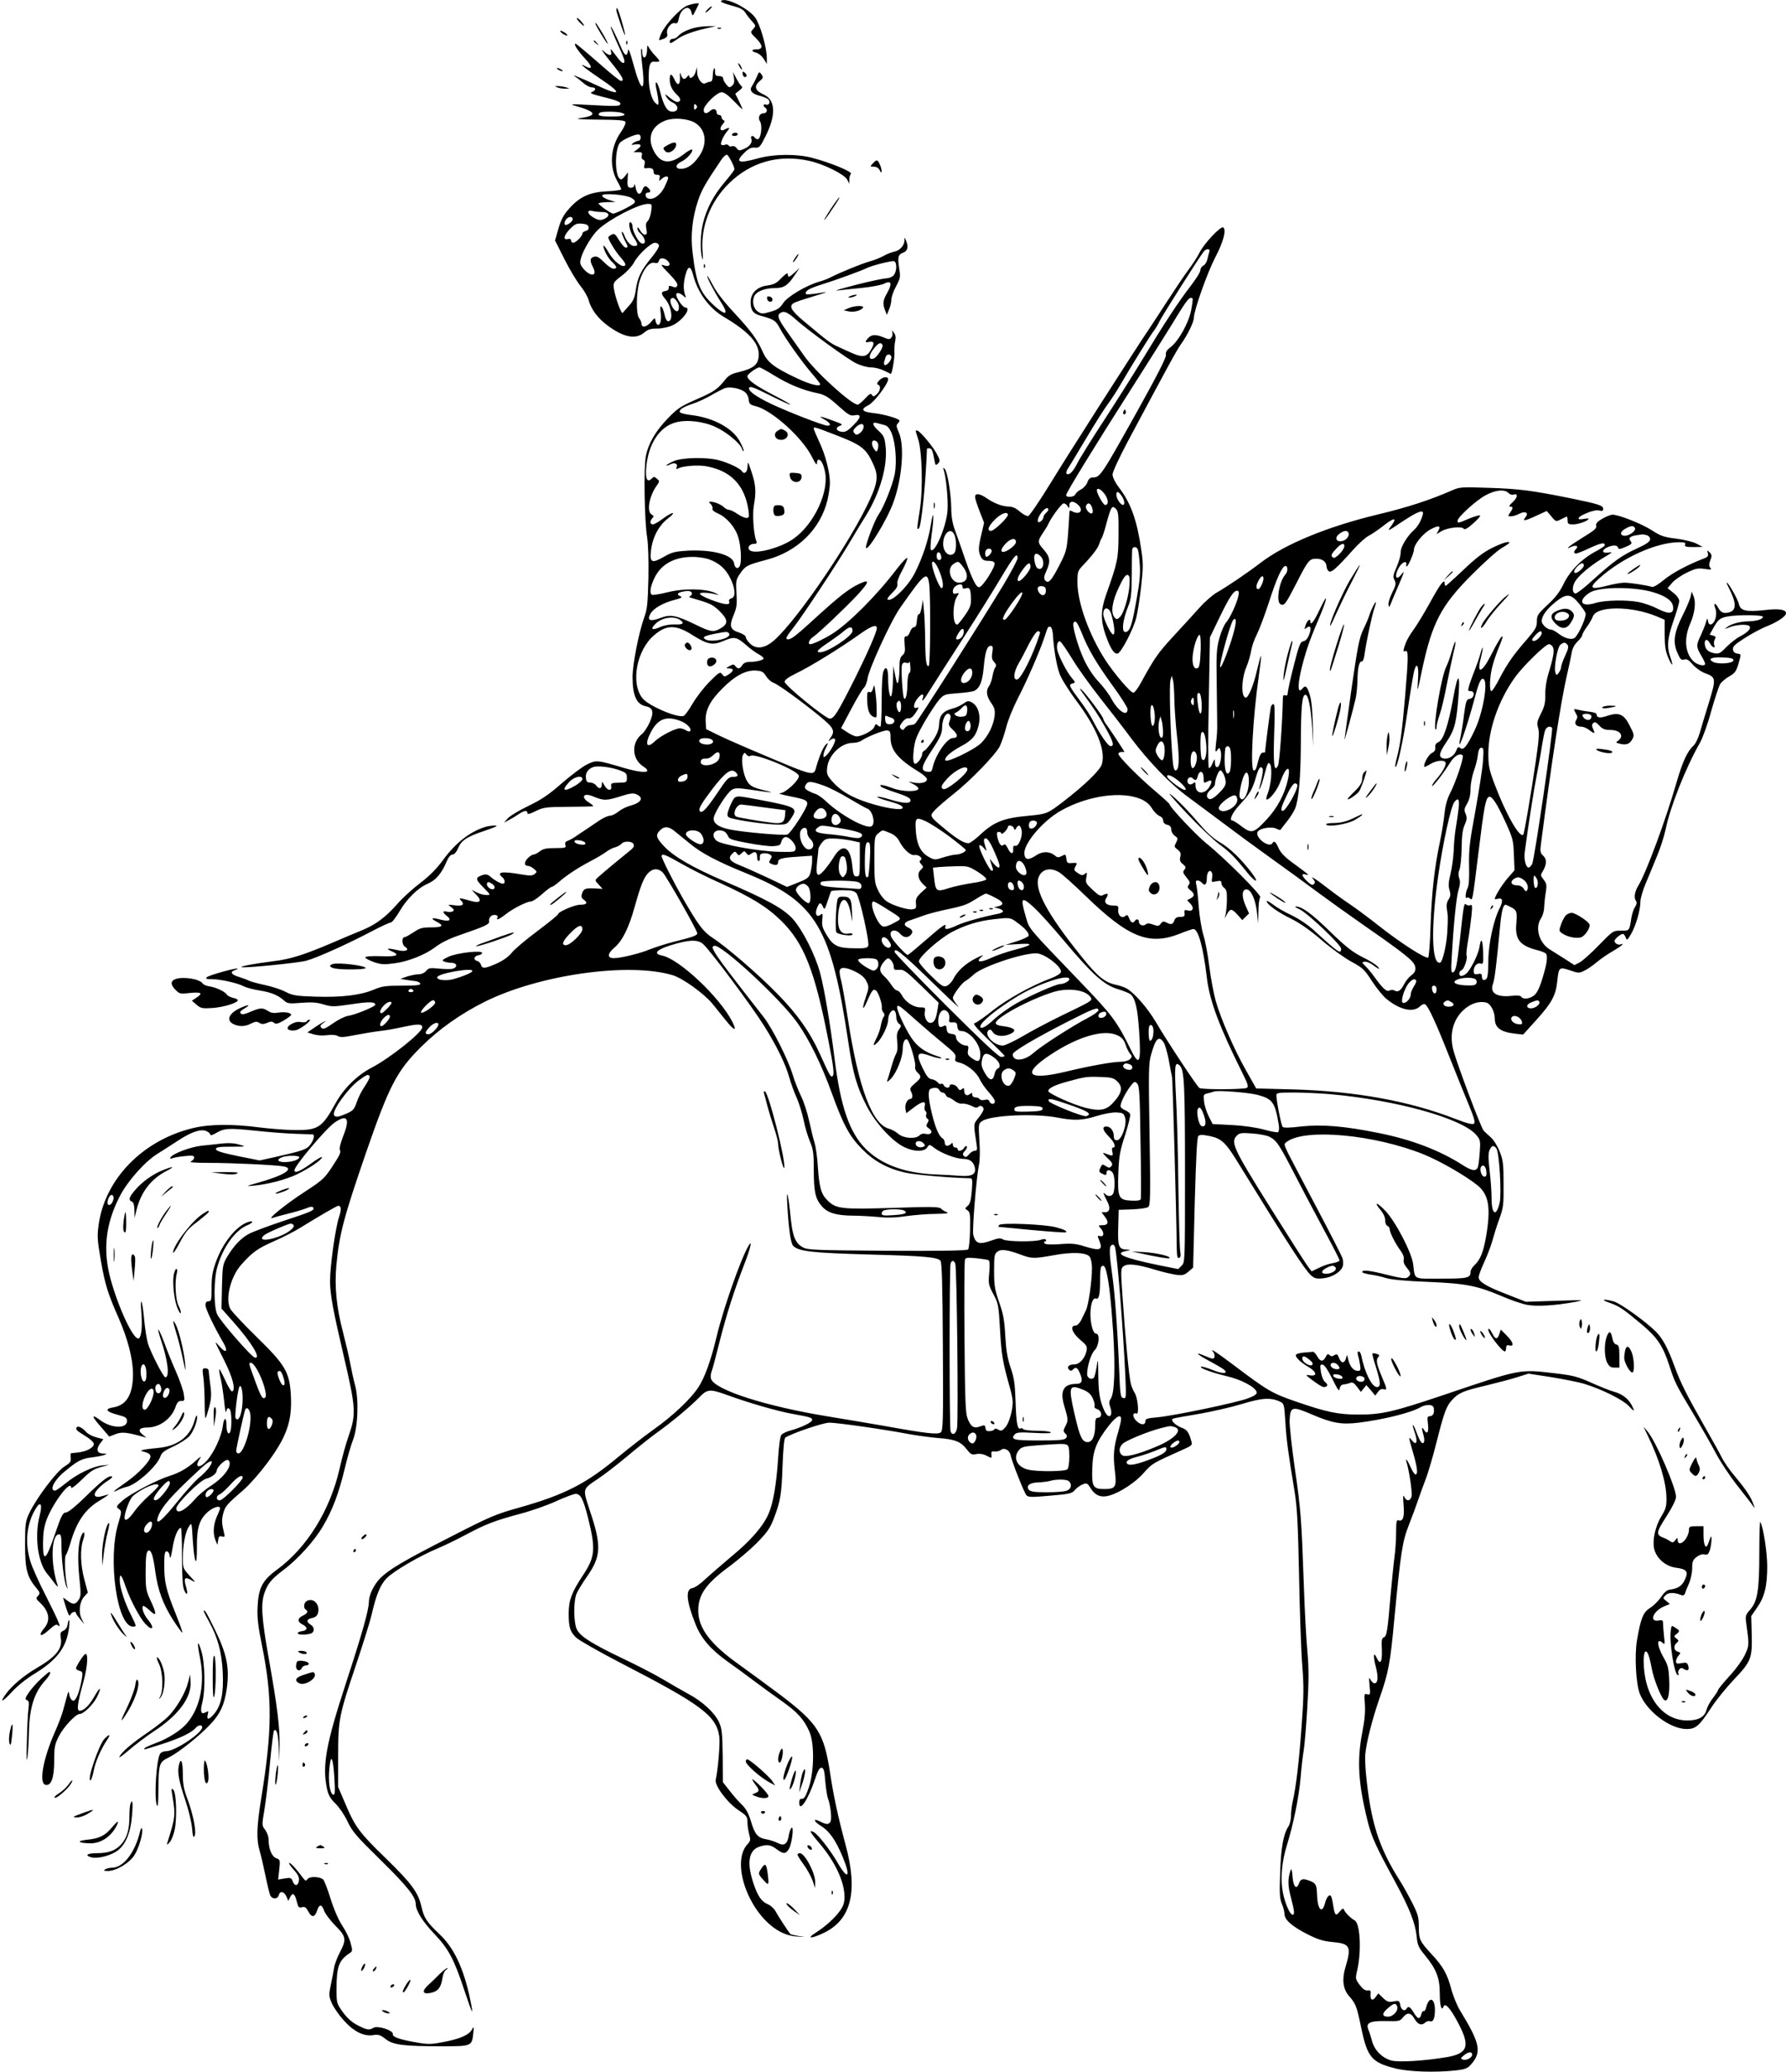 <?xml version="1.0" standalone="no"?>
<!DOCTYPE svg PUBLIC "-//W3C//DTD SVG 20010904//EN"
 "http://www.w3.org/TR/2001/REC-SVG-20010904/DTD/svg10.dtd">
<svg version="1.0" xmlns="http://www.w3.org/2000/svg"
 width="1104pt" height="1280pt" viewBox="0 0 1104 1280"
 preserveAspectRatio="xMidYMid meet">
<g transform="translate(0,1280) scale(0.1,-0.1)"
fill="#000000" stroke="none">
<path d="M4456 12792 c-2 -4 27 -16 65 -26 54 -14 73 -24 86 -44 9 -15 28 -39
42 -54 24 -27 24 -28 6 -48 -18 -20 -18 -21 19 -57 42 -42 44 -68 3 -68 -34 1
-35 -13 -1 -21 14 -4 34 -21 45 -38 l19 -31 0 34 c0 69 -41 210 -73 254 -47
61 -192 130 -211 99z"/>
<path d="M4252 12767 c-40 -12 -138 -116 -163 -171 -10 -22 -16 -42 -15 -44 2
-1 15 3 30 9 19 9 25 17 20 31 -8 27 23 71 47 65 15 -4 20 2 25 29 12 63 66
89 78 38 7 -26 7 -26 26 12 11 21 20 40 20 41 0 6 -36 1 -68 -10z"/>
<path d="M4376 12744 c-23 -23 -20 -30 4 -9 11 10 20 20 20 22 0 7 -9 2 -24
-13z"/>
<path d="M3810 12737 c0 -7 14 -51 30 -97 32 -91 32 -69 -1 43 -19 64 -29 83
-29 54z"/>
<path d="M3579 12666 c14 -14 27 -26 29 -26 10 0 -26 44 -39 48 -8 3 -3 -7 10
-22z"/>
<path d="M3680 12656 c0 -11 70 -126 76 -126 3 0 -7 21 -22 48 -37 63 -54 88
-54 78z"/>
<path d="M3776 12630 c4 -14 24 -63 45 -109 22 -46 39 -90 39 -97 0 -24 -18
-15 -46 24 -41 54 -43 57 -37 33 8 -30 -14 -27 -51 7 -16 15 5 -16 47 -68 75
-93 90 -120 65 -120 -7 0 -71 52 -142 115 -72 63 -134 115 -138 115 -15 0 13
-43 60 -94 45 -48 45 -69 1 -46 -52 28 -1 -14 91 -76 143 -95 129 -112 -30
-37 -96 45 -151 67 -126 50 11 -6 34 -24 51 -39 18 -16 42 -28 54 -28 27 0 27
-18 -1 -29 -16 -6 1 -13 78 -32 70 -17 99 -29 99 -39 0 -17 -18 -18 -200 -8
-109 6 -116 5 -75 -7 127 -36 135 -59 26 -75 -36 -5 -4 -8 112 -9 130 -1 164
-4 168 -15 3 -8 -10 -37 -30 -65 -63 -92 -71 -209 -21 -299 14 -24 25 -48 25
-52 0 -4 -39 -10 -87 -12 -108 -5 -169 -33 -235 -107 -34 -38 -49 -66 -66
-123 l-21 -74 59 -117 c32 -64 77 -138 99 -165 21 -26 44 -65 50 -88 15 -55
58 -113 119 -157 98 -72 171 -86 224 -42 23 20 41 25 81 25 29 0 70 9 92 19
63 28 123 111 81 111 -15 0 -56 58 -56 79 0 16 21 13 43 -6 19 -17 19 -17 11
7 -11 33 -10 75 5 128 15 53 31 50 46 -9 29 -109 99 -204 191 -258 147 -87
214 -158 214 -229 0 -64 -28 -88 -127 -112 -39 -9 -60 -20 -78 -43 -50 -63
-71 -77 -179 -124 -98 -43 -118 -56 -178 -118 -77 -80 -121 -156 -136 -235
-14 -71 -8 -404 8 -499 7 -47 10 -138 8 -255 -4 -154 -7 -190 -26 -241 -34
-95 -72 -290 -72 -369 0 -113 25 -168 80 -179 47 -10 54 -36 26 -100 -14 -30
-35 -63 -49 -73 -65 -52 -62 -152 7 -198 66 -43 7 -47 -120 -10 -164 49 -169
49 -227 20 -29 -14 -98 -67 -155 -116 -81 -71 -126 -101 -205 -139 -56 -27
-113 -61 -127 -76 l-25 -28 30 16 c17 9 44 25 60 36 35 24 55 27 55 8 0 -10
14 -7 52 12 48 23 62 25 197 26 80 1 151 2 156 3 6 1 -5 11 -22 22 -54 33 -39
64 19 41 73 -30 84 -29 180 1 55 17 72 19 93 10 47 -22 29 -52 -42 -71 -23 -6
-55 -23 -71 -36 -17 -14 -40 -25 -52 -25 -12 0 -40 -13 -63 -28 -23 -16 -62
-42 -86 -58 -24 -16 -56 -37 -70 -47 -14 -9 -34 -20 -44 -23 -12 -4 -16 -13
-12 -25 6 -17 0 -19 -63 -19 -54 0 -75 -4 -95 -20 -14 -11 -32 -20 -39 -20 -8
0 -25 -11 -37 -24 -23 -25 -21 -46 3 -46 8 0 24 -8 36 -18 20 -17 21 -19 5
-32 -14 -11 -28 -12 -86 -2 -116 20 -153 14 -114 -18 17 -14 20 -40 4 -40 -15
0 -51 20 -76 42 -15 14 -28 18 -45 13 -51 -16 -52 -26 -1 -77 47 -48 47 -48
20 -48 -16 0 -42 7 -60 16 l-32 16 30 -31 c39 -41 21 -55 -44 -35 -57 17 -68
17 -53 2 26 -26 14 -38 -35 -32 -47 6 -48 6 -24 -11 18 -14 20 -19 10 -26 -8
-4 -24 -6 -36 -2 -29 7 -29 -4 0 -27 32 -26 14 -36 -40 -22 -55 15 -66 9 -24
-13 48 -24 37 -35 -33 -35 -56 0 -71 -4 -109 -30 -25 -16 -49 -30 -55 -30 -20
0 -19 -47 1 -59 32 -21 6 -33 -44 -22 -61 14 -80 12 -41 -5 58 -25 38 -36 -63
-32 -57 2 -95 -1 -97 -7 -2 -5 22 -18 52 -29 48 -16 64 -17 134 -7 81 11 183
52 241 95 42 32 88 55 164 81 156 54 179 65 174 84 -2 9 3 23 11 30 17 15 51
7 41 -9 -12 -20 13 -9 51 21 44 35 130 79 156 79 10 0 40 20 68 45 28 25 55
45 60 45 5 0 24 13 43 29 46 41 120 90 197 130 36 19 79 44 96 57 17 13 43 26
57 29 14 4 31 13 38 21 16 20 68 18 76 -3 4 -11 -3 -23 -21 -37 -38 -30 -177
-145 -200 -167 -20 -18 -20 -19 5 -45 l24 -26 -35 2 c-70 4 -80 1 -91 -27 -8
-23 -7 -30 11 -43 25 -19 17 -30 -24 -30 -34 0 -136 -44 -136 -58 0 -5 -59
-53 -130 -106 -72 -54 -143 -114 -158 -134 -17 -22 -50 -46 -89 -64 -74 -33
-93 -35 -100 -9 -3 11 -14 22 -25 24 -25 7 -18 31 10 35 12 2 22 8 22 14 0 19
-159 0 -209 -24 -38 -18 -42 -23 -25 -29 10 -4 31 -8 47 -8 32 -1 37 -26 7
-36 -11 -4 -49 -3 -84 0 -58 6 -66 5 -82 -14 -11 -13 -30 -21 -49 -21 -16 0
-48 -7 -70 -14 l-40 -14 35 -6 c19 -3 46 -7 59 -8 14 -2 26 -9 29 -15 3 -10
-24 -13 -112 -13 -101 0 -124 -3 -174 -24 -82 -35 -201 -49 -360 -44 -122 4
-143 7 -187 30 -27 14 -85 33 -128 42 -43 9 -87 21 -99 27 -11 6 -39 16 -61
23 -46 13 -58 31 -27 41 12 4 20 8 18 10 -7 7 -178 -41 -190 -53 -9 -9 -2 -12
33 -12 52 0 159 -24 198 -45 16 -8 59 -19 96 -25 72 -11 116 -30 152 -63 20
-18 31 -19 105 -13 64 5 96 3 138 -10 51 -15 62 -15 171 1 110 17 149 16 149
-3 0 -11 -126 -63 -170 -69 -19 -3 -61 -24 -92 -46 -47 -33 -60 -38 -71 -28
-10 10 -8 15 7 27 39 28 7 13 -43 -20 l-51 -35 36 -11 c22 -7 56 -10 85 -6 31
4 55 2 67 -5 15 -10 38 -8 108 6 49 9 118 21 154 25 36 4 98 15 138 24 97 21
122 21 122 -2 0 -31 -201 -191 -315 -250 -88 -46 -170 -127 -220 -217 -84
-153 -108 -169 -255 -167 -52 0 -149 8 -215 16 -165 22 -310 21 -412 -4 -309
-74 -543 -313 -583 -595 -10 -72 -9 -95 14 -227 26 -147 42 -199 110 -353 56
-128 87 -249 88 -340 1 -130 -39 -198 -124 -211 -53 -9 -43 -26 28 -45 51 -13
59 -19 59 -39 0 -49 -96 -46 -165 5 -58 43 -56 26 8 -46 l47 -55 39 15 c38 15
69 12 166 -15 l25 -7 -24 20 c-32 26 -20 43 30 43 74 0 149 54 174 127 10 29
19 38 35 37 21 -1 22 3 16 42 -3 23 -25 87 -49 141 -24 54 -56 133 -71 176
-16 42 -32 79 -37 82 -4 3 3 -26 16 -64 43 -127 55 -231 27 -231 -12 0 -92
157 -108 210 -7 25 -18 92 -23 148 -5 57 -13 107 -17 110 -4 4 -4 -28 0 -72 7
-92 -1 -156 -20 -156 -33 0 -121 188 -170 365 -50 182 -32 344 58 517 48 92
154 211 231 259 28 17 85 54 125 80 85 56 144 76 179 60 13 -6 23 -16 23 -22
0 -6 14 -2 33 9 52 31 78 33 234 17 81 -9 195 -18 253 -20 58 -2 108 -4 113
-4 14 -2 7 -33 -14 -62 -22 -31 -46 -39 -219 -78 l-95 -21 -135 27 c-101 21
-135 32 -135 43 0 12 17 15 94 15 94 0 94 0 50 13 -29 9 -65 11 -104 7 -33 -4
-91 -10 -130 -14 -69 -8 -176 -48 -191 -72 -5 -9 -2 -10 12 -5 10 4 45 10 77
13 46 5 57 3 57 -9 0 -8 -9 -19 -20 -24 -14 -6 25 -9 112 -9 137 0 398 -12
456 -21 79 -12 11 -56 -158 -103 -71 -20 -72 -21 -25 -17 89 8 198 36 270 70
76 37 155 90 155 106 0 6 -31 -12 -69 -40 -65 -47 -101 -62 -101 -41 0 28 193
256 248 295 79 54 97 27 54 -82 -19 -49 -26 -81 -21 -88 6 -8 1 -25 -13 -48
-79 -127 -82 -130 -208 -212 -119 -78 -237 -174 -195 -159 11 4 54 16 95 26
41 10 92 25 112 33 26 11 39 13 44 5 10 -17 -6 -24 -191 -85 -93 -31 -189 -67
-211 -80 -48 -27 -91 -74 -131 -141 -26 -45 -28 -56 -31 -183 l-3 -135 71 -80
c116 -131 177 -232 135 -223 -22 5 -215 227 -233 268 -22 51 -21 218 2 295 36
122 110 224 185 255 39 16 41 32 3 19 -74 -25 -158 -132 -200 -253 -19 -54
-25 -91 -24 -154 0 -74 -2 -82 -19 -82 -13 0 -19 -7 -19 -24 0 -22 52 -132
111 -233 31 -54 16 -68 -23 -23 -37 42 -36 42 30 -90 51 -102 70 -178 47 -187
-6 -2 -25 29 -43 69 -18 39 -34 70 -36 67 -3 -2 1 -30 9 -61 7 -31 16 -94 21
-140 4 -45 10 -73 12 -61 4 27 17 30 26 7 8 -20 8 -108 0 -128 -10 -27 -24 -7
-24 34 0 58 -16 57 -23 -2 -8 -62 -53 -161 -97 -211 -48 -55 -83 -45 -43 13
10 16 -1 9 -29 -17 -49 -44 -99 -73 -163 -93 -76 -24 -240 -110 -285 -149 -43
-38 -44 -40 -26 -54 19 -14 19 -16 -4 -93 -65 -220 -6 -634 91 -634 24 0 24 0
-10 69 -41 80 -71 173 -71 218 0 48 11 35 39 -47 29 -81 85 -186 119 -223 45
-48 60 -27 17 25 -26 31 -42 74 -31 85 3 4 22 -9 41 -27 44 -43 46 -25 5 62
-27 58 -30 72 -30 170 0 108 5 138 21 138 15 0 27 -41 39 -132 16 -114 47
-198 109 -296 30 -46 55 -81 58 -79 2 3 -16 53 -40 113 -61 152 -71 196 -72
299 0 73 3 90 15 90 9 0 17 -12 19 -30 3 -21 8 -7 17 48 11 72 34 127 52 127
4 0 7 -80 7 -177 0 -123 4 -187 13 -207 18 -41 26 -26 11 23 -15 51 -7 61 33
38 30 -17 30 -16 -10 27 -40 44 -42 48 -42 109 0 83 16 164 38 196 17 26 17
25 23 -79 10 -152 27 -186 26 -50 -1 122 15 172 69 220 33 28 74 40 74 21 0
-5 -9 -28 -20 -52 -22 -50 -25 -105 -8 -146 l12 -28 4 28 c3 23 7 28 24 24 17
-5 19 -2 13 20 -15 62 -16 82 -5 123 12 44 22 56 129 148 33 29 95 99 137 155
125 166 160 264 152 422 -8 147 -32 189 -213 366 -81 79 -154 157 -162 173
-32 62 3 200 69 273 70 78 100 99 199 143 57 25 132 63 168 86 110 68 223 134
232 134 18 0 20 -23 5 -68 -23 -69 -56 -303 -56 -397 0 -82 19 -183 85 -465
75 -322 77 -357 29 -495 -14 -38 -39 -128 -55 -199 -59 -259 -203 -490 -388
-625 -89 -65 -114 -112 -119 -231 -3 -66 3 -118 27 -235 65 -322 64 -526 -5
-950 -28 -172 -30 -252 -9 -321 8 -27 24 -96 36 -154 12 -58 25 -113 30 -122
13 -24 45 -23 52 2 7 29 32 25 47 -7 l12 -28 11 23 c15 32 30 22 41 -26 9 -36
13 -41 32 -36 18 5 26 -1 39 -25 21 -41 41 -39 55 5 14 41 29 40 44 -3 6 -17
37 -58 68 -90 68 -68 71 -86 28 -167 -16 -31 -32 -73 -35 -94 -3 -20 -12 -67
-20 -104 -13 -63 -13 -71 5 -113 11 -26 43 -73 72 -105 62 -71 127 -104 185
-94 32 5 44 1 76 -24 46 -37 112 -45 350 -45 181 0 184 1 192 78 5 43 4 47 -7
27 -17 -34 -73 -59 -173 -78 -75 -15 -97 -16 -161 -5 -113 19 -159 35 -156 53
4 23 -94 55 -120 39 -26 -16 -40 -14 -98 16 -35 18 -64 44 -91 81 -39 55 -39
56 -39 146 0 134 15 174 78 216 22 14 22 17 9 65 -7 28 -30 75 -50 105 -23 34
-51 97 -73 166 -19 62 -40 116 -47 122 -23 18 -81 20 -95 3 -11 -14 -14 -14
-30 7 -40 55 -75 92 -84 92 -6 0 6 -18 26 -41 27 -29 36 -48 34 -66 -4 -36
-26 -40 -38 -9 -9 24 -13 26 -50 20 l-41 -7 7 61 c6 60 6 62 -19 71 -28 11
-47 59 -47 117 0 17 -10 43 -21 58 -21 27 -21 28 -4 129 9 56 25 186 34 289
10 103 21 191 24 195 17 16 26 -18 30 -102 l3 -90 2 97 c2 115 -14 245 -68
548 -43 242 -49 333 -25 399 20 57 42 84 117 141 89 66 192 181 244 270 59 99
98 204 134 353 16 68 39 148 51 178 31 77 38 249 14 339 -10 36 -23 97 -30
135 -7 39 -27 124 -44 190 -42 159 -54 285 -42 418 19 195 44 290 184 697 144
416 191 505 343 655 109 108 243 202 389 275 337 168 891 246 1162 165 62 -18
195 -114 246 -176 19 -24 55 -68 79 -98 57 -72 77 -78 44 -13 -77 151 -329
388 -434 408 -55 11 -36 35 48 62 115 36 169 39 204 11 38 -30 305 -388 379
-507 81 -130 132 -236 155 -317 11 -39 32 -97 47 -129 14 -32 33 -93 42 -135
8 -42 26 -102 39 -133 21 -49 24 -74 24 -175 0 -137 10 -181 51 -227 35 -40
87 -56 191 -57 40 0 109 -4 153 -8 56 -6 109 -5 175 5 52 7 136 14 185 14 68
1 84 4 66 11 -13 5 -29 15 -35 22 -9 11 -67 12 -297 4 -320 -10 -352 -6 -405
47 -39 39 -50 79 -59 209 -3 54 -12 119 -20 145 -8 26 -23 88 -34 138 -11 51
-33 118 -49 150 -16 33 -40 92 -52 133 -27 91 -127 290 -180 357 -51 64 -205
263 -253 328 -21 28 -45 63 -53 79 -13 24 -13 28 1 33 39 15 411 -329 514
-476 73 -103 149 -258 211 -430 72 -199 111 -272 190 -351 73 -74 156 -119
265 -144 53 -13 287 -33 399 -35 17 0 18 -6 13 -77 -5 -59 -11 -82 -26 -94
-18 -15 -18 -16 -1 -27 16 -10 18 -25 16 -121 -1 -61 -7 -116 -12 -121 -7 -7
-170 -10 -500 -8 -445 3 -492 5 -521 21 -46 25 -63 65 -75 176 -15 153 -28
203 -22 91 9 -153 21 -242 37 -258 35 -34 116 -43 467 -53 341 -9 421 -16 443
-38 9 -9 13 -151 15 -530 3 -461 1 -519 -13 -531 -18 -15 -90 -7 -350 40 -88
15 -245 42 -350 59 -381 62 -699 164 -720 232 -4 11 -2 33 4 47 6 15 28 99 50
187 41 162 89 313 155 483 37 97 48 149 21 102 -49 -86 -155 -388 -196 -560
-34 -143 -73 -253 -114 -314 -48 -72 -157 -175 -280 -262 -55 -39 -152 -115
-215 -167 -197 -164 -329 -232 -608 -311 -150 -42 -183 -56 -430 -183 -287
-146 -377 -200 -431 -253 -40 -41 -70 -103 -71 -146 0 -51 -42 -198 -144 -510
-122 -373 -145 -503 -115 -646 9 -40 21 -62 54 -93 23 -23 56 -72 74 -111 29
-61 54 -90 206 -239 164 -161 215 -225 215 -272 1 -39 42 -105 113 -180 89
-93 123 -156 188 -353 52 -155 58 -164 34 -48 -39 185 -99 313 -186 395 -82
78 -99 103 -115 176 -20 86 -62 142 -222 298 -160 155 -187 191 -247 333 l-45
105 0 188 c0 230 5 253 111 568 44 132 87 269 95 305 29 126 54 187 93 228 44
45 201 137 318 186 43 18 121 56 173 84 122 65 177 86 332 128 70 18 172 54
226 79 55 25 109 45 120 45 31 0 47 -32 76 -145 49 -197 45 -243 -30 -357 -70
-105 -88 -153 -89 -233 0 -90 8 -115 46 -153 18 -17 143 -88 278 -158 496
-256 588 -324 607 -453 6 -40 -8 -206 -22 -267 -9 -34 72 -143 139 -187 52
-35 57 -41 57 -75 0 -20 5 -54 11 -76 9 -33 8 -41 -10 -60 -108 -115 10 -437
199 -540 34 -18 70 -29 108 -31 55 -4 55 -4 10 3 -26 4 -49 10 -52 12 -12 13
-75 109 -90 137 -9 19 -31 39 -49 47 -39 16 -62 48 -88 124 -44 128 -33 208
32 231 48 17 72 14 109 -14 42 -31 55 -31 75 -1 19 28 34 143 18 133 -6 -4
-13 -24 -17 -45 -8 -56 -29 -70 -69 -49 -18 9 -49 19 -71 23 -52 9 -70 29 -94
110 -15 50 -31 79 -57 104 -20 19 -54 58 -76 87 l-41 52 -1 163 c-2 142 -5
169 -23 208 -27 58 -101 127 -189 174 -39 21 -110 62 -160 92 -49 29 -161 87
-248 128 -182 87 -255 132 -279 174 -23 38 -25 177 -4 226 8 19 37 66 64 105
87 124 91 189 20 401 -48 148 -51 136 51 205 36 24 118 87 181 140 63 53 144
117 180 143 85 60 204 159 260 216 53 55 66 56 180 15 131 -48 306 -98 400
-115 111 -20 120 -23 120 -38 0 -14 -69 -47 -136 -65 -23 -6 -47 -18 -54 -26
-8 -9 -16 -70 -21 -153 -10 -152 -30 -270 -58 -334 -33 -77 -110 -166 -229
-264 -64 -54 -139 -119 -167 -145 -27 -26 -61 -49 -75 -51 -45 -6 -38 -82 21
-228 35 -86 95 -154 199 -228 36 -25 108 -78 160 -117 52 -39 133 -98 179
-130 91 -65 130 -108 163 -182 33 -71 31 -249 -3 -348 -18 -52 -28 -70 -41
-69 -13 1 -18 -6 -18 -23 0 -64 54 15 96 140 20 59 30 77 43 75 13 -3 17 -20
22 -83 4 -44 11 -91 16 -105 15 -37 25 -118 18 -140 -8 -24 -26 -25 -64 -5
-48 24 -44 3 4 -27 52 -32 91 -88 135 -194 50 -121 32 -144 -30 -37 -45 78
-123 179 -150 193 -33 17 -23 -1 36 -70 96 -113 154 -237 154 -330 0 -36 -7
-56 -28 -86 -34 -47 -90 -97 -151 -136 -62 -39 -23 -37 58 3 163 82 205 255
128 539 -49 183 -74 300 -97 451 -37 241 -76 302 -305 476 -87 65 -203 150
-259 190 -176 125 -251 225 -250 333 0 98 49 167 194 273 52 39 129 104 170
146 61 62 80 89 102 146 42 110 49 149 55 328 4 106 10 170 17 175 43 27 234
92 272 92 50 0 337 -41 489 -70 55 -10 138 -21 184 -25 102 -7 140 -22 176
-69 25 -32 31 -36 60 -30 21 4 44 0 65 -11 31 -16 31 -16 28 7 -2 19 1 23 21
20 13 -1 30 3 37 9 20 17 53 1 60 -29 9 -45 85 -236 99 -251 12 -12 34 -12
147 -2 121 10 135 14 153 36 11 13 32 28 48 34 25 10 29 8 51 -28 27 -42 64
-56 114 -41 65 18 163 83 212 140 51 58 53 59 243 144 52 23 58 28 52 48 -16
59 -28 75 -59 86 -42 16 -75 49 -55 57 8 3 79 16 159 29 80 14 199 41 265 61
125 38 178 42 237 15 25 -12 26 -16 33 -124 6 -109 18 -195 57 -431 16 -97 21
-197 28 -525 4 -223 13 -473 20 -556 10 -126 9 -189 -5 -375 -15 -213 -34
-371 -55 -462 -5 -23 -10 -61 -10 -85 0 -23 -7 -54 -16 -67 -31 -47 -46 -130
-51 -285 -5 -129 -3 -161 11 -194 9 -21 16 -50 16 -63 0 -35 49 -77 144 -125
62 -31 96 -42 154 -47 109 -10 117 -27 77 -161 -21 -71 -13 -131 24 -173 42
-48 47 -62 75 -196 38 -182 64 -214 212 -251 84 -21 246 -26 375 -12 56 7 70
12 92 37 67 76 56 130 -65 328 -20 31 -46 94 -58 140 -24 90 -50 137 -120 212
-74 80 -80 92 -80 169 0 62 -5 78 -41 150 -23 45 -56 104 -73 131 -135 212
-184 369 -213 670 -4 44 -6 96 -4 115 7 75 42 213 86 341 58 166 68 217 94
499 40 415 49 474 90 579 21 53 46 121 56 151 10 30 31 88 46 127 16 40 47
146 69 234 47 186 61 223 98 262 40 42 68 54 209 87 70 17 158 40 194 52 l67
21 143 -22 c78 -13 171 -31 205 -42 106 -33 235 -97 271 -135 36 -39 41 -38
18 6 -20 38 -59 68 -108 81 -23 6 -85 31 -139 55 -87 39 -114 46 -226 59 -222
26 -207 29 -692 -135 -306 -103 -380 -120 -522 -120 -127 0 -197 15 -383 79
-152 52 -178 67 -395 231 -41 31 -88 65 -105 76 -26 16 -28 16 -16 1 7 -9 11
-23 8 -32 -5 -13 -13 -12 -53 5 -75 32 -62 16 23 -30 43 -23 84 -47 91 -54 26
-25 -13 -25 -74 0 -32 13 -63 22 -69 20 -17 -6 63 -36 155 -58 93 -21 182 -69
188 -100 2 -12 -13 -22 -55 -38 -71 -27 -461 -108 -560 -117 -62 -5 -73 -9
-73 -24 0 -27 -32 -24 -59 5 -23 25 -20 52 4 42 18 -6 8 100 -12 129 -7 11
-18 36 -23 55 -11 41 -34 281 -51 534 -12 172 -12 179 7 193 24 18 82 12 194
-22 45 -14 103 -27 129 -31 41 -5 51 -3 77 19 l29 25 10 401 c8 279 14 404 22
412 9 9 26 9 70 0 69 -14 97 -38 161 -141 325 -527 425 -682 465 -719 22 -20
34 -23 75 -19 54 5 109 38 121 72 5 11 4 34 0 50 -5 16 -76 155 -158 310 -82
155 -162 307 -178 339 -28 58 -28 59 -8 73 114 84 543 44 847 -79 96 -39 254
-129 329 -189 72 -57 86 -139 54 -323 -17 -94 -35 -138 -71 -172 -13 -12 -24
-30 -24 -41 0 -38 -18 -42 -182 -42 -178 0 -160 -10 -173 90 -9 71 -108 262
-171 328 -54 58 -76 59 -27 2 15 -19 26 -43 25 -60 0 -16 6 -31 14 -34 8 -3
14 -12 14 -20 0 -20 36 -92 68 -134 15 -21 22 -41 19 -54 -4 -14 3 -32 19 -51
27 -32 27 -45 2 -61 -12 -7 -46 -2 -122 17 -110 28 -156 33 -156 18 0 -5 24
-12 53 -16 28 -4 72 -14 97 -22 29 -9 121 -18 255 -23 237 -10 304 -23 462
-90 53 -23 121 -46 152 -52 61 -11 169 -5 291 17 71 13 66 14 -111 8 l-187 -6
-120 47 c-129 50 -172 77 -172 105 0 10 15 51 34 92 19 41 42 101 51 134 9 33
28 94 43 135 25 68 27 88 26 215 0 122 -3 148 -24 200 -13 33 -37 72 -54 87
-17 15 -37 34 -45 42 -16 16 -166 415 -188 500 -26 101 1 195 74 255 41 33 88
47 129 37 28 -7 54 -56 54 -103 1 -53 37 -79 121 -89 l54 -6 84 93 c93 103
118 149 127 237 9 87 12 89 78 67 51 -18 58 -18 88 -3 18 8 53 32 78 53 25 21
69 51 97 67 29 17 56 35 60 40 3 6 1 8 -5 5 -15 -10 -42 3 -42 19 0 13 37 44
53 44 4 0 11 -10 16 -22 7 -20 10 -19 34 23 29 50 57 146 57 199 0 19 15 71
34 115 18 44 50 119 69 167 20 47 44 122 53 165 28 137 123 378 212 534 17 30
49 118 70 197 22 78 47 152 55 166 9 13 34 35 56 47 34 19 43 31 56 75 19 65
19 62 -7 66 -15 2 -24 11 -26 25 -3 18 11 31 70 69 40 26 104 61 143 76 66 27
115 61 115 79 0 23 -44 30 -128 20 -118 -13 -154 -5 -163 36 -6 29 -65 133
-75 133 -3 0 3 -14 12 -31 49 -96 49 -141 0 -153 -32 -8 -50 0 -66 30 -18 33
-31 30 -17 -5 7 -19 7 -40 1 -62 -12 -40 -41 -51 -46 -17 -4 21 -5 21 -13 -7
-4 -16 -19 -52 -31 -79 -30 -62 -30 -71 1 -125 14 -23 25 -47 25 -52 0 -19
-49 -8 -74 17 -51 51 -58 142 -17 234 27 62 35 128 20 165 l-12 30 -7 -32 c-4
-18 -26 -70 -49 -115 -53 -105 -62 -166 -32 -232 17 -40 24 -46 41 -41 17 5
29 -2 53 -30 18 -21 52 -45 76 -54 69 -26 70 -32 24 -183 -23 -73 -48 -158
-57 -189 -9 -30 -25 -64 -37 -75 -38 -34 -67 -97 -103 -219 -68 -238 -191
-569 -238 -645 -24 -39 -30 -78 -15 -97 6 -9 4 -21 -6 -36 -9 -13 -18 -42 -22
-63 -14 -88 -11 -84 -65 -84 -49 0 -50 -1 -136 -89 -47 -49 -101 -97 -119
-107 l-33 -17 -60 39 c-34 21 -76 48 -94 59 -65 41 -91 134 -52 192 10 15 19
46 19 68 1 22 5 63 10 92 7 44 5 55 -13 78 -19 23 -20 29 -8 48 27 43 29 78 6
99 -19 18 -21 27 -15 72 64 495 124 887 160 1041 13 55 26 119 30 141 4 27 17
51 36 70 16 15 29 33 29 39 0 7 13 30 29 52 16 22 32 50 36 62 21 69 241 69
400 1 l45 -19 0 -91 c0 -71 5 -102 21 -141 26 -60 35 -59 14 1 -23 65 -18 117
20 226 19 54 35 109 35 121 0 12 -14 33 -36 50 l-36 29 27 32 c14 17 55 46 90
63 56 27 70 30 112 24 40 -6 45 -5 35 7 -9 11 -9 22 0 46 11 27 10 34 -4 49
-16 15 -17 15 -11 -5 4 -17 -1 -24 -23 -32 -100 -38 -197 -90 -248 -132 -35
-29 -65 -47 -75 -44 -36 11 -137 26 -171 26 -20 0 -70 -9 -111 -20 -98 -25
-110 -13 -44 46 142 128 352 223 494 224 34 0 42 -3 37 -15 -4 -12 5 -15 52
-15 l57 1 -38 20 c-21 11 -76 25 -125 31 -75 9 -96 16 -150 51 -64 41 -205 97
-244 97 -12 0 -40 -11 -64 -25 -31 -18 -41 -30 -37 -44 4 -15 -13 -29 -82 -71
-86 -53 -119 -81 -71 -58 29 13 46 4 28 -14 -16 -16 -15 -28 1 -28 6 0 46 16
86 35 70 32 91 35 91 16 0 -5 -28 -23 -62 -41 -83 -45 -156 -120 -194 -200
-22 -46 -50 -83 -98 -127 -60 -56 -66 -65 -66 -102 0 -35 -8 -49 -62 -112 -81
-92 -119 -146 -169 -241 -22 -43 -44 -78 -50 -78 -14 0 -11 89 6 153 8 31 26
84 40 117 46 109 18 84 -45 -41 -60 -119 -94 -130 -66 -22 8 31 13 59 11 61
-2 2 -9 -16 -15 -40 -6 -23 -21 -65 -32 -93 -11 -27 -26 -69 -34 -92 -12 -41
-12 -43 7 -43 29 0 22 -44 -7 -48 -19 -3 -23 -14 -34 -95 -6 -51 -16 -112 -21
-136 -30 -136 33 35 87 237 26 99 39 126 55 116 29 -18 -5 -212 -57 -319 -46
-96 -68 -123 -87 -107 -12 10 -17 7 -27 -19 -14 -33 -51 -53 -81 -44 -28 9
-23 34 21 99 47 69 59 108 71 231 19 203 3 220 -30 32 -29 -158 -59 -249 -89
-262 -16 -7 -22 -17 -20 -33 2 -16 -4 -26 -22 -35 -21 -10 -55 -74 -45 -85 1
-2 18 6 36 17 36 22 84 28 94 11 8 -13 -18 -62 -57 -105 -17 -20 -28 -38 -26
-41 6 -5 70 77 111 143 26 42 61 63 78 46 10 -10 -41 -164 -79 -237 -17 -34
-28 -75 -33 -121 -3 -38 -16 -115 -27 -170 -35 -163 -52 -318 -59 -523 -3
-106 -10 -195 -15 -198 -15 -10 -172 91 -301 193 -67 53 -151 115 -187 139
-36 24 -94 66 -130 94 -36 28 -74 56 -85 62 -18 10 -19 10 -6 -6 11 -13 11
-20 3 -28 -9 -9 -19 -5 -42 17 -35 34 -39 50 -9 42 27 -7 23 -4 -72 66 -55 39
-82 67 -95 96 -19 42 -28 49 -39 31 -18 -30 -101 28 -93 66 4 24 81 40 116 25
13 -7 25 -10 26 -9 1 2 19 24 39 50 21 26 44 62 52 81 23 56 35 190 36 407 1
219 7 291 26 297 19 7 35 -70 44 -202 l7 -120 -3 135 c-2 89 -8 153 -19 188
-18 55 -26 61 -47 36 -38 -45 -24 76 27 237 13 43 47 130 75 194 58 136 62
177 5 56 -34 -72 -56 -100 -56 -71 0 22 -19 8 -29 -21 -9 -27 -9 -30 4 -19 25
21 34 2 18 -40 -10 -26 -23 -40 -37 -42 -18 -3 -26 -22 -58 -148 -21 -80 -37
-156 -38 -169 0 -16 -4 -21 -15 -17 -11 4 -15 -1 -15 -17 -3 -153 -21 -399
-30 -417 -24 -46 -30 3 -24 193 5 131 4 187 -4 187 -6 0 -13 -8 -16 -17 -4
-13 -36 -262 -36 -280 0 -2 -7 -3 -15 -3 -8 0 -19 -17 -25 -42 -16 -63 -18
-68 -30 -68 -23 0 -6 323 30 575 10 72 17 131 15 133 -2 2 -13 -38 -25 -89
-21 -93 -53 -169 -69 -169 -30 0 -28 114 3 188 13 31 26 77 30 102 4 25 19 70
35 100 15 30 49 120 75 200 46 144 82 223 101 223 17 1 17 -34 0 -53 -39 -43
-59 -173 -28 -184 22 -9 30 2 90 118 79 155 86 164 130 164 38 0 62 -19 63
-49 0 -9 6 -22 13 -28 16 -12 48 17 152 133 33 37 76 76 96 86 19 10 59 37 87
59 73 58 93 56 47 -5 -22 -29 -15 -26 71 32 103 68 140 81 128 42 -11 -39 -31
-72 -54 -93 -43 -38 -84 -108 -82 -138 1 -16 -10 -55 -24 -88 -23 -52 -25 -63
-14 -83 11 -21 9 -31 -15 -79 -15 -31 -25 -64 -22 -74 4 -17 4 -16 12 2 4 11
23 56 42 100 44 102 48 115 27 88 -36 -49 -48 -10 -14 45 19 31 48 40 43 13
-2 -6 -1 -11 2 -11 9 0 45 83 45 103 0 33 57 103 104 127 49 26 64 23 47 -9
l-12 -21 33 19 c38 22 126 31 136 14 5 -8 25 3 57 32 28 24 47 46 44 50 -4 3
-34 -5 -68 -19 -70 -30 -71 -30 -71 -13 0 21 111 123 171 156 62 34 118 40
144 15 8 -9 22 -13 30 -10 29 11 27 -18 -4 -46 -20 -18 -26 -28 -16 -28 19 0
19 -10 -1 -38 -14 -21 -14 -22 6 -22 12 0 35 7 52 16 36 19 60 6 38 -21 -22
-27 -6 -25 63 7 l68 31 28 -33 c27 -33 29 -34 57 -20 16 8 32 16 37 18 4 2 7
-8 7 -22 0 -23 4 -26 35 -26 32 0 95 23 95 35 0 2 -13 2 -29 -1 -51 -10 -42
12 15 35 34 15 64 21 79 17 19 -5 25 -2 25 9 0 22 -24 30 -200 66 -241 49
-322 59 -510 65 -165 6 -178 5 -225 -16 -135 -59 -278 -106 -460 -149 -310
-75 -570 -182 -720 -296 -89 -68 -206 -147 -277 -188 -25 -15 -73 -57 -105
-93 -32 -36 -103 -114 -158 -173 -96 -104 -118 -135 -199 -283 -20 -38 -43
-68 -50 -68 -18 0 -118 117 -174 203 -100 155 -172 355 -172 479 0 66 2 71 35
106 59 62 92 106 100 132 4 14 11 30 15 35 4 6 18 46 29 90 29 106 35 115 58
92 16 -16 18 -36 17 -160 -1 -150 -5 -169 -78 -375 -32 -92 -33 -156 -2 -245
30 -84 52 -119 74 -115 22 4 98 150 116 223 8 33 22 120 30 193 13 116 13 144
0 229 -26 179 -64 284 -135 378 -26 34 -42 67 -42 84 0 15 41 103 93 201 244
457 304 568 331 605 40 56 79 136 79 163 0 44 83 278 132 372 51 97 70 171 49
185 -16 9 -116 -97 -146 -155 -12 -25 -44 -74 -71 -110 -26 -35 -82 -119 -125
-185 -43 -66 -91 -140 -108 -165 -102 -151 -509 -788 -614 -960 -69 -113 -133
-206 -141 -208 -9 -2 -32 10 -52 27 -23 21 -46 31 -67 31 -42 1 -93 20 -141
54 -45 30 -72 30 -68 1 1 -11 14 -50 29 -88 l26 -67 -16 -69 c-20 -82 -21
-108 -4 -141 10 -19 20 -25 47 -25 23 0 36 -5 38 -15 4 -24 -73 -145 -95 -148
-20 -3 -50 61 -106 228 -14 41 -35 100 -46 130 -13 36 -21 81 -21 130 -1 90
-24 228 -41 244 -9 8 -11 7 -6 -6 15 -43 29 -188 24 -252 -7 -99 -79 -268
-103 -243 -4 3 -2 44 4 89 7 46 12 99 11 118 -1 20 -7 -2 -15 -51 -15 -95 -50
-201 -99 -299 -43 -85 -147 -185 -169 -163 -3 4 10 22 30 41 25 24 34 41 31
54 -4 12 9 46 30 84 19 35 33 69 31 76 -2 6 -31 -24 -65 -68 -124 -163 -293
-332 -397 -399 -51 -32 -120 -65 -137 -65 -18 0 -8 28 16 44 33 22 197 177
273 258 84 91 82 107 -8 60 -50 -26 -115 -78 -221 -174 -146 -134 -176 -158
-198 -158 -19 0 -12 15 36 76 59 76 260 380 337 509 33 55 81 136 109 180 88
143 135 309 121 430 -6 53 -11 64 -46 96 -37 33 -40 55 -6 45 7 -2 26 -7 41
-11 21 -4 33 -17 47 -48 25 -57 35 -177 21 -255 -13 -67 -68 -206 -101 -252
-23 -33 -82 -189 -77 -204 9 -27 134 179 170 282 54 149 69 350 33 430 -15 33
-17 45 -8 54 7 7 12 15 12 19 0 12 -94 40 -162 47 -72 8 -81 23 -28 50 34 17
120 131 120 159 0 20 -35 15 -56 -8 -14 -16 -15 -23 -6 -26 19 -7 14 -38 -9
-59 -17 -15 -22 -16 -29 -4 -7 12 -16 7 -43 -23 -19 -20 -39 -37 -45 -37 -39
0 -263 204 -330 300 -25 36 -72 102 -104 147 -62 87 -68 107 -40 122 21 11 42
1 95 -46 75 -67 323 -247 372 -269 28 -13 68 -24 90 -24 23 0 58 -9 80 -20 22
-11 40 -20 41 -20 8 0 24 95 23 130 -2 25 1 59 5 75 4 21 2 37 -9 50 -12 16
-14 17 -9 2 3 -9 1 -24 -6 -32 -10 -13 -16 -13 -47 0 -47 20 -76 19 -96 -3
-23 -25 -21 -30 8 -24 31 5 32 -11 5 -55 -23 -39 -52 -42 -114 -14 -23 10 -61
27 -86 39 -45 20 -60 31 -208 155 -84 70 -98 97 -63 116 10 6 65 24 122 41 57
17 88 28 69 25 -96 -16 -120 -17 -120 -8 0 18 23 31 95 54 88 27 254 88 279
101 32 17 159 49 173 44 20 -8 16 -70 -5 -89 -10 -10 -32 -17 -48 -17 -16 -1
-99 -18 -184 -40 -85 -22 -137 -37 -115 -35 22 3 90 10 150 16 61 6 123 18
139 26 45 23 53 3 22 -53 -29 -51 -31 -69 -15 -111 l11 -28 14 34 c8 18 14 46
14 61 0 15 13 52 29 81 27 51 28 58 19 113 -10 70 -7 83 27 96 26 10 32 36 15
75 -9 20 -9 20 -9 0 -1 -33 -29 -63 -64 -70 -17 -4 -47 -15 -65 -26 -18 -10
-56 -26 -86 -34 -53 -15 -184 -69 -241 -98 -16 -9 -48 -21 -70 -27 -81 -23
-199 -93 -224 -133 -20 -30 -35 -41 -78 -53 -48 -14 -56 -14 -77 0 -27 17 -38
59 -25 93 11 31 65 53 126 53 58 0 82 15 124 78 l32 47 -29 -27 c-35 -32 -44
-35 -44 -12 0 11 -13 3 -39 -23 -31 -33 -47 -41 -89 -47 -63 -8 -102 -48 -102
-102 0 -51 15 -72 63 -85 81 -22 92 -29 117 -76 33 -63 140 -213 201 -283 27
-31 49 -60 49 -63 0 -18 -62 -3 -146 37 -140 66 -181 98 -209 162 -34 77 -73
130 -179 244 -57 61 -107 125 -127 164 -19 36 -35 63 -37 61 -5 -5 43 -97 84
-161 52 -80 32 -89 -44 -20 -86 80 -108 134 -131 327 -13 104 -2 212 34 320
23 67 44 104 143 251 13 20 30 34 36 32 11 -5 46 -73 46 -90 0 -5 -27 -40 -60
-79 -69 -81 -113 -165 -135 -256 -16 -67 -18 -164 -5 -214 5 -18 6 -1 3 41
-12 154 47 306 161 419 137 135 312 184 504 140 89 -21 213 -83 229 -115 l13
-25 0 26 c0 14 5 30 10 35 12 12 -128 70 -240 99 -94 25 -236 24 -333 -3 -125
-35 -147 -25 -83 37 25 24 41 31 62 29 27 -3 32 2 67 72 66 132 61 224 -14
257 -51 22 -60 50 -25 80 24 21 26 25 13 43 -13 19 -15 19 -30 -17 -9 -21 -22
-45 -28 -54 -19 -26 -3 -48 45 -60 25 -6 50 -17 57 -25 13 -16 2 -37 -17 -30
-16 6 -19 -10 -4 -19 18 -11 11 -35 -10 -35 -26 0 -37 -27 -21 -52 15 -25 4
-108 -15 -108 -7 0 -16 5 -19 10 -10 16 -28 11 -21 -6 9 -23 -9 -50 -45 -64
-28 -12 -33 -12 -45 4 -7 11 -20 16 -28 13 -9 -4 -18 -2 -22 4 -3 6 -13 8 -21
5 -8 -3 -19 -4 -24 0 -10 6 14 58 39 87 17 19 10 22 -18 7 -27 -15 -36 7 -13
32 13 15 15 22 6 25 -7 3 -13 11 -13 19 0 8 -7 14 -15 14 -8 0 -15 6 -15 14 0
23 -20 29 -39 12 -24 -22 -41 -20 -41 5 0 29 81 109 111 109 15 0 42 -19 76
-55 29 -30 53 -53 53 -50 0 2 -10 25 -22 50 l-23 46 25 20 c17 12 21 21 14 26
-6 5 -21 26 -32 48 l-21 40 6 -35 c4 -27 0 -40 -12 -50 -15 -13 -20 -12 -36 9
-11 13 -19 29 -19 37 0 8 -10 14 -25 14 -20 0 -25 5 -25 27 0 41 -13 19 -14
-24 -1 -27 -6 -38 -16 -38 -8 0 -21 -5 -29 -9 -20 -13 -51 28 -52 68 l-1 31
-9 -32 c-9 -31 -39 -47 -39 -21 0 6 -6 3 -14 -8 -16 -21 -30 -13 -39 21 -3 11
-5 2 -4 -20 3 -51 -14 -59 -33 -18 -19 41 -30 42 -30 2 0 -36 14 -66 47 -97
24 -22 23 -42 -2 -42 -7 0 -28 12 -46 27 -30 25 -31 26 -20 5 7 -13 23 -28 36
-34 43 -19 43 -58 1 -58 -32 0 -53 35 -75 122 -19 75 -39 80 -21 6 5 -24 10
-54 10 -67 0 -23 -1 -23 -19 -7 -24 22 -41 89 -41 158 0 76 8 99 34 97 39 -3
40 1 9 34 -17 17 -35 41 -41 52 -11 19 -11 18 -12 -7 0 -35 -10 -59 -21 -52
-5 3 -9 17 -9 31 0 15 -2 24 -6 21 -3 -3 0 -53 7 -112 20 -168 -9 -157 -57 22
-20 72 -30 98 -32 80 -5 -41 -21 -34 -43 20 -31 74 -70 150 -63 122z m526
-502 c-9 -9 -12 -7 -12 12 0 19 3 21 12 12 9 -9 9 -15 0 -24z m-464 -24 c46
-13 19 -24 -58 -24 -73 0 -91 6 -73 23 8 9 100 9 131 1z m455 -61 c72 -41 83
-134 26 -212 -34 -48 -67 -71 -105 -74 -41 -3 -43 25 -3 44 34 15 77 64 67 75
-4 3 -28 -10 -53 -30 -85 -65 -144 -57 -185 24 -41 81 -12 153 75 186 50 18
134 12 178 -13z m-333 -93 c0 -11 -6 -20 -13 -20 -7 0 -21 -6 -32 -13 -16 -13
-15 -14 13 -9 38 5 42 -10 10 -32 l-22 -16 28 0 c24 0 27 -3 23 -21 -3 -12 0
-22 9 -26 9 -3 12 -13 8 -30 -5 -17 -3 -24 7 -23 34 5 49 -1 49 -20 0 -14 7
-20 21 -20 17 0 20 -5 16 -21 -5 -19 -4 -20 12 -5 20 18 41 21 41 6 0 -6 -11
-32 -24 -59 -26 -49 -70 -79 -101 -67 -19 7 -20 36 0 36 18 0 19 12 3 28 -18
18 -27 15 -38 -14 -13 -34 -33 -26 -41 17 -4 19 -7 26 -8 17 0 -11 -9 -18 -21
-18 -21 0 -24 10 -20 65 l2 30 -20 -25 c-16 -20 -23 -22 -33 -13 -30 30 -28
183 3 221 15 17 85 50 111 51 11 1 17 -6 17 -19z m-55 -374 c20 -13 24 -20 15
-31 -11 -14 -114 -65 -130 -65 -13 0 -89 53 -90 63 0 4 24 7 53 8 l52 1 -39
12 c-22 7 -42 18 -44 26 -7 20 149 8 183 -14z m120 -83 c-4 -27 -14 -53 -22
-60 -10 -8 -12 -21 -8 -47 6 -29 4 -36 -9 -36 -8 0 -22 12 -30 28 -10 17 -15
21 -16 11 0 -9 7 -22 16 -29 35 -30 42 -76 8 -63 -18 7 -54 75 -54 102 0 11
-4 23 -10 26 -20 13 -9 -53 15 -89 30 -44 31 -56 7 -56 -23 0 -47 25 -62 64
-6 16 -13 26 -16 23 -3 -3 4 -23 15 -46 25 -47 25 -51 8 -51 -6 0 -24 20 -40
45 -24 40 -29 44 -47 35 -11 -6 -20 -13 -20 -16 0 -16 46 -91 77 -125 22 -25
33 -43 27 -49 -17 -17 -72 27 -103 82 -17 29 -31 47 -31 40 0 -25 28 -77 54
-101 31 -29 33 -41 7 -41 -10 0 -36 18 -57 40 -30 30 -44 38 -61 34 -27 -7
-29 -24 -7 -66 30 -58 -19 -60 -64 -3 -17 22 -19 31 -10 63 13 47 68 139 105
173 69 65 249 158 306 159 28 0 28 0 22 -47z m-302 -3 c41 0 51 -22 18 -40
-28 -14 -42 -13 -79 10 -35 22 -34 46 2 36 11 -3 38 -6 59 -6z m-183 -45 c0
-12 -28 -35 -44 -35 -11 0 -6 26 6 38 17 17 38 15 38 -3z m98 -48 c3 -12 -4
-20 -17 -24 -12 -3 -21 -10 -21 -16 0 -16 -41 -57 -57 -57 -7 0 -13 6 -13 14
0 9 -7 12 -20 9 -32 -8 -25 24 15 64 29 29 40 34 72 31 27 -2 39 -8 41 -21z
m435 -111 c4 -9 -16 -42 -47 -79 -65 -80 -85 -122 -96 -199 -7 -48 -16 -69
-42 -97 -18 -20 -36 -40 -39 -44 -8 -10 -46 95 -54 148 -5 39 -4 41 49 82 31
23 64 60 75 81 24 47 104 122 130 122 10 0 21 -6 24 -14z m3402 -43 c-3 -10
-9 -31 -12 -46 -3 -15 -14 -32 -24 -38 -11 -5 -19 -18 -19 -29 0 -11 -29 -57
-64 -102 -73 -95 -161 -229 -296 -452 -52 -86 -157 -252 -233 -369 -76 -116
-152 -238 -168 -270 -28 -55 -52 -77 -67 -63 -3 4 0 17 8 29 8 12 59 96 113
187 54 91 116 188 136 215 21 28 56 82 78 120 55 96 192 317 208 335 7 8 22
33 33 56 20 40 251 404 273 430 17 21 43 18 34 -3z m-3344 -59 c18 -22 2 -35
-29 -23 -22 8 -15 -2 32 -50 39 -40 57 -65 53 -75 -5 -12 -12 -14 -30 -7 -20
8 -24 6 -23 -7 1 -11 -8 -18 -21 -20 -29 -4 -29 -17 2 -53 37 -45 48 -134 15
-134 -8 0 -17 16 -22 40 -12 56 -32 73 -25 20 8 -47 -1 -87 -17 -82 -6 2 -12
13 -14 25 -3 21 -5 20 -29 -9 -27 -31 -58 -36 -58 -8 0 9 -7 24 -14 33 -20 24
-19 156 2 228 22 73 61 122 92 114 17 -4 24 -1 28 13 5 22 38 19 58 -5z m55
-249 c20 -31 10 -73 -13 -53 -19 15 -35 56 -27 69 9 15 23 10 40 -16z m3186
20 c2 -3 -2 -35 -9 -72 -16 -80 -78 -190 -127 -228 -24 -18 -32 -31 -29 -48 3
-15 -52 -123 -175 -344 -226 -405 -232 -413 -278 -413 -15 0 -25 -9 -32 -29
-6 -17 -24 -37 -40 -45 -16 -8 -32 -22 -35 -31 -7 -17 -57 -21 -57 -4 0 14
182 311 409 666 102 160 214 338 249 395 90 149 107 170 124 153z m-1917 -286
c8 -12 -33 -76 -54 -84 -29 -11 -33 13 -10 47 35 48 52 58 64 37z m55 -77 c0
-21 -33 -56 -43 -46 -3 3 -4 12 -1 20 2 8 6 21 9 29 6 21 35 19 35 -3z m-724
-112 c89 -55 178 -91 265 -109 48 -10 67 -22 129 -77 63 -57 77 -65 101 -60
45 9 44 -12 -5 -60 -35 -36 -51 -45 -72 -42 -35 4 -43 25 -13 37 21 7 18 10
-31 28 -86 32 -111 37 -67 13 38 -21 49 -40 22 -40 -25 0 -251 88 -351 136
-89 43 -134 75 -134 94 0 18 25 10 134 -45 60 -30 114 -55 120 -55 6 1 -40 27
-102 59 -112 58 -162 94 -162 117 0 12 57 54 75 54 5 0 46 -22 91 -50z m-186
-99 c16 -11 26 -30 28 -49 3 -28 8 -33 45 -42 102 -27 289 -196 347 -315 20
-40 30 -53 30 -37 0 12 4 22 9 22 16 0 30 -25 40 -72 28 -123 -65 -325 -193
-416 -79 -57 -238 -99 -271 -72 -19 16 -2 40 27 40 15 0 18 4 13 18 -17 41
-25 165 -15 220 15 82 12 129 -15 207 -21 65 -23 68 -24 33 -1 -37 -21 -52
-36 -28 -10 16 -85 52 -140 66 -77 21 -231 18 -282 -6 -24 -10 -43 -22 -43
-25 0 -3 9 -1 21 5 27 15 51 6 42 -16 -4 -12 -3 -15 5 -10 27 17 125 25 179
15 153 -28 238 -119 260 -275 5 -39 3 -44 -13 -44 -11 0 -36 11 -56 25 -20 14
-44 25 -52 25 -8 0 -21 7 -30 15 -16 17 -59 35 -82 35 -14 0 -14 -2 0 -15 8
-9 13 -21 10 -28 -3 -8 11 -20 35 -30 55 -25 107 -86 125 -148 16 -53 21 -144
10 -173 -10 -26 -32 -18 -36 12 -6 53 -129 87 -284 80 -80 -5 -99 -9 -148 -37
-76 -44 -91 -38 -82 37 9 81 48 155 103 197 25 19 39 35 31 35 -8 0 -36 -16
-61 -35 -25 -19 -53 -35 -61 -35 -19 0 -21 21 -3 39 10 10 9 14 -5 22 -32 18
-15 114 31 178 19 27 19 28 2 43 -17 15 -20 14 -35 -1 -26 -25 -38 3 -31 74
13 143 82 248 181 275 68 19 173 7 249 -29 67 -31 150 -100 161 -133 3 -11 8
-17 11 -15 2 3 -7 28 -22 56 -42 84 -165 151 -305 167 -33 4 -63 11 -67 17 -9
14 21 34 81 53 28 9 80 33 116 54 36 21 74 40 85 43 32 8 88 -3 115 -22z m738
-222 c-2 -12 -12 -28 -24 -36 -18 -12 -23 -11 -33 1 -10 12 -8 19 8 35 28 28
53 28 49 0z m-179 -44 c170 -65 196 -86 242 -190 32 -72 23 -119 -48 -262
-146 -289 -468 -749 -586 -834 -51 -37 -98 -39 -132 -4 -14 13 -25 31 -25 39
0 8 -18 20 -42 28 -55 17 -62 40 -33 108 19 46 22 65 17 135 -4 77 -3 83 24
123 32 46 44 52 161 83 192 50 335 190 378 370 8 35 15 82 15 104 0 67 -28
176 -65 253 -19 41 -35 79 -35 84 0 12 7 10 129 -37z m269 -58 c2 -10 1 -26
-3 -35 -6 -16 -8 -15 -21 2 -20 28 -18 58 3 54 10 -2 19 -11 21 -21z m1386
-293 c36 -35 45 -84 17 -84 -11 0 -51 71 -51 90 0 15 16 12 34 -6z m120 -29
c30 -46 13 -78 -18 -33 -17 24 -21 58 -7 58 5 0 16 -11 25 -25z m-272 -52 c39
-35 14 -68 -33 -43 -16 9 -19 7 -19 -12 0 -13 -4 -70 -8 -128 -8 -99 -12 -112
-56 -197 -49 -94 -66 -112 -86 -88 -9 11 -7 25 10 62 25 56 21 83 -21 130 -36
41 -36 50 -3 99 14 21 29 45 33 54 16 39 83 130 96 130 8 0 19 -8 24 -17 9
-16 10 -16 11 5 0 27 25 29 52 5z m87 -15 c14 -37 2 -53 -22 -30 -11 12 -17
27 -14 36 9 23 26 20 36 -6z m-269 -17 c0 -5 -7 -14 -15 -21 -8 -7 -15 -18
-15 -25 0 -7 -6 -18 -14 -24 -26 -22 -29 8 -4 44 21 32 48 47 48 26z m-250
-32 c0 -18 -85 -99 -104 -99 -27 0 -18 28 24 70 38 38 80 53 80 29z m3876 -81
c10 -15 -32 -48 -62 -48 -33 0 -31 26 4 44 33 19 49 20 58 4z m-4206 -44 c14
-35 12 -98 -2 -112 -28 -28 -68 5 -68 57 0 69 50 108 70 55z m2434 17 c10 -15
-5 -42 -28 -51 -45 -16 -63 17 -24 44 25 18 44 20 52 7z m1844 -17 c13 -4 22
-14 22 -26 0 -14 -21 -29 -82 -57 -94 -43 -143 -78 -276 -198 -51 -47 -98 -83
-105 -80 -22 7 -19 51 6 84 29 40 103 99 177 142 49 29 51 32 23 27 -41 -7
-45 15 -8 32 35 16 63 15 67 -2 2 -11 12 -10 47 5 37 16 41 21 31 35 -16 19
-5 31 35 37 17 2 32 5 35 5 3 1 15 -1 28 -4z m-3898 -43 c0 -19 -55 -61 -79
-61 -19 0 -12 23 16 52 31 33 63 37 63 9z m2030 -26 c0 -22 -55 -79 -68 -71
-18 11 -15 21 17 55 31 34 51 40 51 16z m-1277 -20 c4 -8 9 -47 12 -87 5 -56
1 -108 -19 -219 -27 -153 -39 -194 -63 -203 -33 -13 -27 66 13 164 15 36 19
74 20 185 0 77 1 148 2 158 2 21 28 23 35 2z m-903 -8 c0 -14 -20 -37 -32 -37
-10 0 -11 34 -1 43 11 12 33 8 33 -6z m-312 -35 c2 -15 -2 -22 -12 -22 -11 0
-16 9 -16 26 0 31 23 28 28 -4z m616 -1 c24 -26 18 -76 -8 -76 -14 0 -22 10
-28 34 -15 57 3 78 36 42z m-144 -10 c0 -10 -38 -82 -85 -161 -131 -217 -536
-854 -549 -862 -6 -4 -20 -8 -30 -8 -10 0 -25 -8 -32 -17 -10 -15 -15 -16 -25
-6 -10 11 -9 18 8 40 11 16 28 27 38 25 16 -3 34 13 56 52 9 16 9 18 -5 13
-23 -9 -21 24 5 57 24 31 43 34 34 6 -12 -37 2 -21 51 58 26 42 118 185 203
317 85 132 190 300 233 373 76 127 98 153 98 113z m-1909 -6 c63 -23 104 -58
133 -117 32 -64 35 -118 7 -125 -12 -3 -17 -11 -14 -19 10 -26 -29 -22 -119
13 -37 14 -65 30 -61 36 5 9 65 5 108 -8 11 -3 5 2 -14 11 -60 28 -193 30
-293 5 -49 -12 -92 -19 -98 -16 -16 10 -11 47 14 101 40 86 121 132 232 133
34 1 81 -6 105 -14z m1420 -61 c25 -56 35 -109 21 -118 -10 -6 -48 81 -59 136
-9 45 16 33 38 -18z m148 19 c44 -55 34 -103 -21 -103 -51 0 -78 85 -36 114
30 21 33 20 57 -11z m421 -5 c0 -21 -55 -88 -72 -88 -16 0 -7 28 22 68 34 47
50 53 50 20z m3420 8 c0 -14 -36 -46 -52 -46 -14 0 -8 20 12 40 24 24 40 26
40 6z m-2808 -116 c-3 -71 -36 -182 -60 -203 -18 -16 -20 -16 -33 -1 -24 30
-15 96 26 183 27 58 43 81 54 79 13 -3 15 -15 13 -58z m-1238 -2 c9 -81 7
-496 -3 -502 -15 -9 -21 33 -22 159 -1 66 -4 149 -8 185 l-6 65 -8 -48 c-5
-26 -12 -45 -17 -42 -5 3 -10 -14 -12 -37 -2 -30 -7 -43 -18 -43 -8 0 -20 -13
-25 -30 -6 -16 -17 -29 -24 -27 -11 2 -12 -9 -9 -49 4 -42 2 -54 -13 -67 -15
-13 -19 -30 -19 -77 0 -33 -3 -71 -7 -85 -6 -21 -9 -15 -19 35 l-12 60 -2 -80
c-2 -96 -13 -137 -23 -86 -4 19 -7 57 -7 85 0 65 -12 86 -28 51 -8 -16 -12
-85 -12 -185 0 -88 -4 -160 -8 -160 -4 0 -13 5 -19 11 -8 8 -13 5 -18 -11 -7
-23 -75 -59 -110 -60 -11 0 -37 12 -58 26 l-38 25 62 117 c34 64 69 124 79
132 9 9 19 33 22 55 8 61 146 361 203 441 152 217 168 229 179 142z m2066 37
c0 -20 -22 -65 -31 -65 -16 0 -17 17 -2 48 16 33 33 42 33 17z m-1860 -51 c0
-11 6 -13 19 -9 25 8 31 -3 33 -61 1 -42 -4 -57 -36 -104 -21 -30 -42 -56 -47
-58 -31 -12 -34 126 -3 173 14 22 14 23 -5 18 -16 -4 -21 -1 -21 15 0 21 23
41 48 42 6 0 12 -7 12 -16z m515 -24 c0 -31 -26 -37 -43 -10 -16 26 -7 42 21
38 16 -2 22 -10 22 -28z m3757 -10 c76 -23 117 -53 120 -89 5 -44 -24 -48 -94
-13 -34 18 -87 36 -117 42 -78 15 -210 12 -267 -5 -52 -16 -84 -12 -84 10 0
16 23 40 51 56 65 35 279 34 391 -1z m-5946 -1 c3 -6 0 -15 -7 -20 -11 -6 -11
-9 1 -12 121 -35 134 -41 176 -81 54 -52 57 -79 12 -106 -46 -28 -63 -26 -157
20 -122 59 -156 66 -218 42 -64 -24 -85 -16 -63 25 19 34 77 68 151 87 39 10
49 16 37 21 -35 14 -16 29 44 34 9 0 20 -4 24 -10z m1997 -91 c-26 -40 -54
-74 -60 -76 -27 -8 -11 28 44 104 73 100 86 76 16 -28z m1382 70 c-10 -47 -53
-139 -76 -164 -11 -12 -30 -55 -41 -95 -18 -66 -20 -97 -17 -279 1 -113 3
-227 3 -255 1 -27 -2 -79 -7 -114 -6 -57 -5 -63 7 -46 13 18 14 18 21 -4 10
-32 -4 -101 -21 -101 -9 0 -14 11 -14 28 -1 27 -1 27 -16 -7 -8 -19 -18 -30
-22 -25 -4 5 -5 188 0 407 l7 399 55 114 c63 131 91 174 112 174 12 0 14 -7 9
-32z m2102 -43 c21 -25 41 -54 44 -63 7 -18 -34 -115 -62 -148 -17 -21 -62
-12 -105 21 -18 14 -39 25 -46 25 -24 0 -58 31 -58 53 0 32 32 75 87 119 65
52 92 50 140 -7z m-2887 -72 c19 -67 24 -123 11 -123 -14 0 -61 96 -61 126 0
48 36 46 50 -3z m4028 -15 c-5 -15 -41 -26 -93 -27 -50 -1 -105 -16 -130 -36
-18 -13 -16 -13 17 0 43 17 114 20 123 5 10 -15 -13 -38 -59 -62 -22 -11 -60
-41 -84 -65 -38 -40 -47 -44 -75 -39 -39 8 -55 23 -59 55 -4 33 16 37 32 6 15
-27 36 -35 26 -9 -3 8 -2 24 4 34 8 14 5 19 -11 23 l-21 6 23 41 c29 52 41 62
87 71 67 12 224 10 220 -3z m-6690 -21 c24 -19 12 -27 -37 -25 -30 1 -64 -5
-90 -16 -51 -23 -64 -14 -29 20 39 40 118 51 156 21z m3423 -55 c-22 -92 -86
-258 -89 -232 -3 29 63 267 80 288 18 22 22 -2 9 -56z m-946 -19 c42 -106 90
-187 191 -327 52 -71 94 -137 94 -147 0 -52 -59 -13 -102 67 -13 25 -47 70
-76 101 -33 34 -67 86 -91 137 -37 78 -75 211 -65 228 12 19 23 4 49 -59z
m-1265 26 c0 -23 -56 -151 -134 -308 -109 -216 -130 -251 -157 -251 -26 0
-279 206 -279 228 0 11 25 29 70 51 85 40 274 157 389 239 75 54 111 67 111
41z m-1136 -45 c89 -56 122 -62 186 -35 68 29 82 27 138 -21 27 -24 63 -51 81
-60 17 -9 31 -21 31 -26 0 -11 -48 -22 -91 -22 -18 0 -34 -8 -41 -20 -15 -24
-27 -25 -42 -6 -10 13 -14 13 -36 1 -25 -14 -25 -14 -2 -15 30 0 28 -16 -4
-37 -25 -16 -27 -16 -40 1 -12 17 -18 14 -77 -45 -35 -35 -82 -96 -105 -135
-23 -40 -48 -74 -56 -77 -38 -15 -219 63 -255 109 -74 94 -36 297 72 389 78
67 135 67 241 -1z m986 28 c-1 -32 -153 -132 -200 -132 -30 0 -18 14 53 62 34
23 77 54 95 70 34 29 52 29 52 0z m1238 -18 c6 -97 23 -196 42 -248 12 -32 57
-103 102 -164 128 -170 184 -309 159 -394 -12 -38 -105 -128 -240 -232 -95
-73 -102 -76 -212 -86 -157 -14 -216 -38 -304 -121 -29 -27 -60 -49 -69 -49
-27 0 -72 27 -144 87 -99 82 -98 81 -60 121 18 19 69 62 113 97 103 81 257
240 285 294 11 23 29 76 40 118 10 42 42 120 70 175 58 111 138 296 165 378
22 68 24 72 38 67 7 -2 13 -21 15 -43z m-558 -13 c-9 -19 -40 -30 -40 -15 0
11 23 49 34 56 15 10 19 -17 6 -41z m-1442 11 c9 -28 -113 -54 -148 -32 -21
13 -8 21 62 35 71 14 80 14 86 -3z m1919 1 c-38 -123 -114 -276 -139 -281 -27
-5 -23 44 8 98 15 25 44 80 65 123 25 47 46 77 55 77 11 0 15 -6 11 -17z
m3103 5 c0 -16 -31 -48 -47 -48 -19 0 -16 10 9 37 24 25 38 30 38 11z m-2108
-101 c-4 -96 -8 -117 -27 -117 -20 0 -29 42 -20 98 8 56 32 118 42 108 4 -4 6
-44 5 -89z m-793 -60 c36 -59 112 -164 167 -234 56 -71 144 -184 195 -253 111
-148 244 -285 354 -365 44 -33 141 -104 215 -160 74 -56 209 -155 300 -220 91
-65 224 -162 295 -215 72 -53 198 -143 280 -200 174 -120 261 -185 293 -219
30 -32 28 -66 -4 -87 -14 -10 -34 -34 -44 -54 -21 -41 -39 -53 -60 -40 -8 5
-21 5 -31 0 -18 -10 -41 12 -94 85 -15 22 -40 51 -54 65 -23 22 -24 25 -7 28
10 2 30 -5 45 -15 45 -33 57 -38 37 -15 -10 12 -53 39 -95 59 -61 31 -101 62
-203 161 -114 111 -174 153 -210 151 -7 0 4 -8 25 -17 48 -22 257 -219 257
-244 0 -36 -16 -25 -167 113 -37 34 -92 71 -139 94 -43 20 -95 50 -116 67 -21
16 -38 25 -38 20 0 -19 71 -70 154 -110 54 -27 116 -71 186 -131 58 -50 140
-109 182 -132 70 -38 82 -48 128 -120 28 -43 68 -92 88 -109 83 -69 166 -88
208 -49 12 12 27 18 33 14 20 -11 70 -121 152 -329 44 -110 98 -245 121 -299
29 -71 38 -101 30 -109 -8 -8 -41 0 -119 30 -284 110 -617 170 -998 181 l-230
6 -62 110 c-73 128 -155 316 -188 430 -12 44 -31 141 -40 215 -9 74 -26 162
-37 195 -10 33 -23 110 -28 170 -4 61 -11 122 -15 138 -5 20 -4 27 8 27 8 0
20 -7 27 -15 18 -21 30 -9 30 30 0 35 17 56 30 36 4 -7 5 -24 2 -38 -4 -24 -3
-25 27 -18 25 5 31 3 31 -11 0 -9 8 -23 17 -30 14 -9 18 -26 17 -71 0 -32 -4
-72 -7 -88 l-7 -30 15 28 c20 35 29 34 65 -5 l29 -33 21 21 21 20 -21 47 c-26
58 -24 102 5 102 28 0 57 -64 65 -145 l7 -65 2 76 c0 41 5 79 11 85 11 11
-220 243 -334 334 -63 51 -226 224 -226 240 0 4 -37 38 -82 76 -109 92 -240
224 -235 238 2 6 12 10 21 10 9 -1 16 -1 16 1 0 4 -89 139 -110 167 -11 14
-20 31 -20 36 0 14 -112 163 -136 182 -13 11 -11 5 7 -20 71 -97 102 -144 144
-219 48 -86 54 -111 30 -111 -16 0 -64 70 -108 155 -14 28 -48 82 -77 120 -73
98 -76 105 -51 112 20 5 20 6 -5 36 -29 34 -78 129 -88 169 -7 31 2 60 17 55
6 -2 40 -51 76 -110z m3060 89 c9 -10 5 -26 -14 -67 -14 -30 -25 -61 -25 -70
0 -8 -6 -24 -14 -35 -14 -18 -15 -18 -21 -1 -12 29 12 160 31 174 22 16 29 16
43 -1z m-90 -14 c11 -20 3 -65 -29 -169 -11 -37 -19 -89 -18 -125 1 -50 -5
-74 -27 -117 -24 -48 -26 -59 -17 -89 8 -27 5 -71 -14 -201 -31 -213 -72 -452
-78 -458 -23 -23 -110 132 -180 319 -31 83 -36 109 -36 181 0 149 63 330 164
471 50 70 189 206 211 206 8 0 19 -8 24 -18z m-3465 -32 c-5 -31 -3 -45 11
-60 13 -14 15 -23 8 -32 -6 -7 -14 -32 -18 -55 -3 -22 -13 -49 -20 -60 -22
-28 -18 -63 11 -105 22 -31 26 -46 22 -82 -7 -58 -40 -124 -83 -167 -39 -39
-211 -123 -221 -107 -10 15 32 53 96 87 71 38 94 66 109 129 15 60 -2 120 -40
141 -23 13 -28 12 -55 -7 -16 -11 -47 -26 -70 -31 -55 -15 -77 -41 -79 -95 -1
-33 -11 -59 -38 -101 -21 -31 -44 -58 -52 -62 -8 -3 -15 -13 -15 -23 0 -10 -9
-28 -19 -41 -31 -38 -42 -15 -33 67 7 61 16 84 67 174 33 56 74 118 90 136 29
33 34 35 115 41 47 3 93 10 103 15 34 17 50 58 58 148 9 96 21 130 44 130 12
0 14 -9 9 -40z m4581 -50 c0 -19 -94 -26 -125 -10 -36 19 -11 31 58 28 52 -2
67 -6 67 -18z m-5094 -78 c-6 -2 -11 -31 -12 -65 0 -63 -11 -108 -21 -91 -9
15 -20 188 -12 207 4 12 13 16 25 12 12 -4 20 -1 21 7 1 7 3 -5 5 -27 3 -23 0
-41 -6 -43z m389 1 c0 -31 -26 -63 -52 -63 -24 0 -23 31 3 64 27 34 49 34 49
-1z m-1275 -20 c11 -18 31 -36 45 -41 33 -12 170 -112 282 -203 94 -77 102
-94 71 -139 -15 -23 -15 -24 0 -12 9 8 21 11 27 7 12 -7 -23 -75 -52 -102 -17
-15 -18 -15 -18 1 0 9 7 31 17 49 13 26 13 30 1 20 -17 -14 -40 -66 -60 -133
-21 -70 8 -77 -408 99 -80 34 -174 76 -210 94 l-65 32 -3 48 c-4 66 26 127
103 203 77 78 144 114 205 111 38 -2 48 -7 65 -34z m2524 -142 c1 -52 8 -157
17 -233 16 -143 13 -208 -10 -208 -9 0 -15 24 -19 83 -13 165 -20 444 -12 473
l8 29 7 -25 c5 -14 8 -67 9 -119z m169 -29 c3 -72 -12 -83 -22 -16 -9 68 -8
86 7 82 7 -3 13 -28 15 -66z m-48 11 c0 -20 -3 -24 -11 -16 -7 7 -9 19 -6 27
10 24 17 19 17 -11z m-1810 -28 c0 -19 -4 -35 -10 -35 -12 0 -24 45 -15 59 13
22 25 10 25 -24z m408 -31 c-2 -24 -8 -30 -32 -32 -32 -4 -61 17 -36 26 8 3
23 15 35 28 24 27 38 18 33 -22z m1160 -52 c-2 -21 -7 -37 -13 -37 -12 0 -19
100 -9 124 10 23 26 -41 22 -87z m489 16 c-2 -13 -4 -5 -4 17 -1 22 1 32 4 23
2 -10 2 -28 0 -40z m-1753 13 c4 -5 2 -21 -4 -36 -9 -23 -6 -30 21 -55 32 -29
32 -50 -1 -50 -36 0 -109 -106 -125 -183 -5 -24 -10 -28 -33 -25 -44 5 -38 33
29 134 54 82 62 102 63 143 1 59 32 102 50 72z m-361 -17 c26 -10 17 -39 -13
-39 -20 0 -26 6 -28 29 -3 20 0 27 10 22 7 -3 21 -9 31 -12z m1676 -82 c1 -31
-3 -42 -11 -40 -15 5 -22 70 -12 107 l7 26 7 -25 c5 -14 8 -44 9 -68z m-2979
62 c39 -16 69 -49 55 -62 -3 -3 -15 -1 -25 6 -11 7 -28 12 -37 12 -30 0 -119
-46 -154 -79 -50 -49 -65 -22 -28 51 45 88 98 108 189 72z m1790 -29 c0 -27
-17 -42 -31 -28 -13 13 7 67 21 58 5 -3 10 -17 10 -30z m3594 -13 c8 -13 -109
-814 -123 -840 -6 -12 -16 -22 -22 -22 -17 0 -30 51 -24 94 21 162 58 396 74
476 10 52 25 131 31 174 7 44 16 90 21 103 8 23 33 31 43 15z m-4089 -63 c1
-75 47 -130 178 -210 26 -16 47 -35 47 -43 0 -20 -34 -29 -78 -22 l-37 7 33
-17 c18 -9 31 -22 29 -28 -7 -20 -101 -18 -158 4 -60 22 -89 26 -73 10 6 -6
48 -23 95 -38 58 -19 85 -32 87 -44 5 -25 -41 -24 -129 3 -39 12 -73 19 -76
16 -3 -3 21 -13 53 -22 80 -22 104 -33 104 -46 0 -19 -106 -3 -212 31 -106 34
-171 73 -224 133 -32 37 -35 47 -31 84 8 77 86 153 157 153 20 0 44 6 55 14
35 24 139 66 160 63 17 -2 20 -10 20 -48z m1951 -35 c7 -65 -9 -121 -27 -93
-10 16 -12 153 -2 163 13 13 23 -11 29 -70z m-3057 27 c20 -13 4 -31 -27 -31
-34 0 -57 14 -48 29 8 13 55 14 75 2z m2797 -35 c8 -32 1 -89 -11 -93 -6 -2
-19 10 -29 27 -15 27 -16 34 -4 60 16 36 35 39 44 6z m408 -22 c9 -24 7 -127
-3 -143 -18 -28 -31 2 -31 73 0 40 3 76 7 79 11 11 20 8 27 -9z m1563 -76 c-3
-46 -25 -184 -47 -308 -36 -193 -41 -240 -39 -340 2 -75 -1 -123 -9 -137 -13
-23 -17 -71 -5 -60 3 4 12 2 19 -4 17 -14 15 -25 54 291 33 269 43 325 62 336
18 11 51 -39 104 -155 45 -99 49 -112 52 -202 l4 -96 -41 -47 c-35 -40 -81
-114 -81 -130 0 -2 8 -2 19 1 29 8 34 -13 12 -56 -39 -76 -71 -225 -71 -331 0
-69 -4 -101 -13 -109 -16 -13 -27 -5 -27 19 0 13 -6 16 -25 12 -21 -4 -25 -1
-25 21 0 29 23 52 45 43 13 -5 15 6 13 69 -3 83 -13 97 -23 33 -7 -46 -57
-145 -83 -165 -9 -7 -22 -13 -29 -13 -18 0 -16 29 2 36 16 6 40 79 30 93 -2 5
2 47 10 92 8 46 17 115 21 153 6 60 5 69 -8 63 -9 -3 -20 -1 -26 5 -12 12 -15
-7 -37 -212 -19 -167 -26 -202 -44 -208 -10 -3 -12 13 -8 79 11 206 29 388 43
431 10 33 11 54 4 72 -6 18 -6 35 2 54 6 15 12 74 13 132 1 76 6 116 19 144
14 32 15 44 6 67 -11 24 -9 34 9 64 14 25 21 53 21 90 0 29 9 77 19 107 11 29
23 74 26 101 4 34 11 47 22 47 14 0 15 -11 10 -82z m-4721 18 c-11 -45 -123
-63 -114 -19 3 12 12 17 30 16 16 -1 34 8 49 23 27 28 45 18 35 -20z m2952 13
c4 -32 -15 -82 -28 -74 -11 7 -14 64 -4 90 9 23 28 13 32 -16z m-2759 1 c30
18 293 -90 299 -123 5 -25 -82 -107 -116 -108 -15 -1 11 -9 58 -18 94 -19 110
-25 110 -47 0 -26 -102 -183 -123 -190 -24 -8 -271 14 -356 31 -73 15 -107 41
-98 77 11 41 84 152 110 168 22 12 38 12 109 2 141 -21 166 -22 100 -7 -80 19
-98 29 -118 66 -22 43 -34 129 -22 153 10 18 12 18 22 4 8 -10 17 -13 25 -8z
m3218 -136 c-3 -34 -13 -79 -21 -98 -8 -20 -11 -36 -6 -36 20 0 66 60 83 107
37 102 69 113 48 16 -20 -91 -67 -178 -133 -248 -77 -83 -92 -87 -153 -41 -25
20 -51 36 -56 36 -24 0 -4 46 45 99 63 68 78 94 101 174 16 54 27 68 40 48 5
-9 -6 -70 -20 -117 -5 -15 -4 -16 3 -4 6 8 18 44 27 80 21 80 25 87 38 65 5
-10 7 -46 4 -81z m-4027 47 c40 -15 45 -20 45 -46 0 -29 -1 -30 -50 -31 -45
-1 -50 -3 -47 -22 5 -32 -24 -28 -42 6 -14 25 -15 26 -16 5 0 -27 -18 -30 -35
-6 -7 10 -24 18 -37 18 -18 0 -24 6 -26 28 -4 31 12 55 43 67 27 11 110 1 165
-19z m2150 5 c0 -27 -130 -133 -150 -121 -17 10 -12 23 25 64 50 55 125 90
125 57z m-1432 -18 c19 -19 14 -28 -18 -28 -26 0 -37 -11 -99 -104 -67 -99
-94 -126 -106 -106 -8 13 9 43 76 132 82 107 119 134 147 106z m3022 -27 c14
-45 8 -60 -44 -110 -22 -21 -41 -31 -50 -28 -24 9 -19 37 9 59 14 11 25 25 25
31 0 30 22 87 34 87 7 0 19 -17 26 -39z m-130 -6 c0 -33 2 -35 21 -25 28 16
35 5 18 -26 -29 -56 -89 -53 -89 3 0 21 -2 23 -15 13 -16 -13 -35 -6 -35 15 0
20 20 29 33 16 17 -17 24 -13 31 14 10 39 36 32 36 -10z m280 -21 c0 -76 -39
-144 -57 -98 -6 17 12 105 29 137 14 28 28 10 28 -39z m-3470 27 c0 -19 -18
-31 -46 -31 -22 0 -16 26 9 38 32 15 37 14 37 -7z m3039 -29 c62 -54 50 -73
-16 -25 -29 21 -54 44 -57 51 -11 25 30 11 73 -26z m-3689 14 c0 -8 -20 -26
-44 -40 -71 -42 -88 -31 -37 23 31 33 81 43 81 17z m1490 -39 c36 -13 107 -49
158 -80 52 -31 102 -59 111 -62 36 -11 56 -100 26 -111 -37 -14 -192 72 -280
156 -22 21 -51 41 -65 45 -14 4 -35 14 -48 21 -18 12 -20 18 -12 34 14 25 30
25 110 -3z m2930 1 c-1 -35 -72 -158 -91 -158 -16 0 -10 24 26 98 20 43 40 72
50 72 8 0 15 -6 15 -12z m-966 -86 c31 -14 53 -33 67 -57 12 -20 33 -41 45
-46 14 -5 24 -17 24 -29 0 -13 9 -22 25 -26 18 -4 25 -13 25 -30 0 -12 10 -30
22 -38 20 -14 20 -18 8 -42 -13 -24 -12 -27 9 -43 19 -15 22 -24 17 -45 -5
-21 -2 -31 16 -45 19 -16 20 -21 9 -35 -11 -13 -9 -20 13 -47 22 -26 24 -34
14 -46 -10 -13 -8 -18 10 -33 28 -23 28 -36 1 -51 l-21 -11 21 -22 c25 -26 14
-51 -18 -41 -18 5 -21 3 -19 -17 3 -19 -2 -23 -26 -23 -21 0 -31 -6 -37 -22
-9 -26 -21 -28 -50 -12 -17 8 -23 7 -34 -8 -12 -16 -17 -16 -46 -6 -24 9 -36
10 -46 2 -16 -14 -43 -4 -43 16 0 17 -16 20 -25 5 -11 -17 -25 -11 -35 16 -9
22 -13 24 -25 14 -21 -18 -47 6 -43 39 3 23 -1 26 -29 26 -44 0 -62 19 -45 46
17 26 10 34 -17 20 -18 -10 -27 -6 -67 31 -42 39 -45 45 -39 77 6 31 5 33 -9
22 -13 -11 -20 -11 -41 3 -28 19 -29 20 -15 47 10 17 8 19 -22 17 -29 -3 -33
0 -36 25 -4 30 -5 31 -33 16 -16 -8 -25 -7 -37 4 -33 28 -79 29 -119 1 -45
-30 -67 -28 -71 9 -7 63 115 207 229 270 165 92 375 121 493 69z m594 0 c7
-46 -90 -98 -113 -61 -8 13 20 45 60 70 36 22 49 20 53 -9z m1368 -59 c-4 -32
-11 -85 -17 -118 -6 -33 -12 -96 -13 -140 -2 -44 -11 -109 -20 -145 -12 -49
-14 -74 -6 -99 8 -28 6 -40 -6 -59 -11 -17 -14 -35 -10 -61 7 -39 7 -55 2
-146 -5 -76 -29 -178 -43 -182 -54 -18 -59 214 -13 534 30 210 79 433 101 459
24 29 32 15 25 -43z m-3913 -14 c17 -28 1 -49 -38 -49 -40 0 -47 20 -18 52 19
21 41 20 56 -3z m88 -40 c9 -17 8 -25 -4 -37 -21 -20 -47 -8 -47 21 0 42 31
52 51 16z m680 -119 c54 -41 99 -78 99 -82 0 -11 -36 -28 -61 -28 -12 0 -47
-8 -77 -17 -52 -17 -55 -17 -90 2 -49 27 -73 73 -80 150 -7 94 -3 99 58 72 29
-13 96 -56 151 -97z m539 87 c0 -7 -5 -18 -12 -25 -18 -18 -38 -15 -38 6 0 10
3 22 7 25 11 12 43 7 43 -6z m-1206 -36 c112 -20 139 -32 119 -52 -9 -9 -27
-9 -70 -1 -32 7 -91 15 -131 18 -77 7 -96 19 -67 41 23 16 17 16 149 -6z
m1063 3 c5 -15 7 -15 15 0 14 24 26 19 33 -14 8 -38 -20 -104 -40 -96 -9 3
-13 -3 -12 -19 3 -36 -16 -34 -33 3 -11 23 -19 29 -26 22 -14 -14 -29 5 -39
48 -5 25 -3 32 9 32 9 0 16 -4 16 -10 0 -5 9 -1 20 10 11 11 20 25 20 30 0 16
30 11 37 -6z m-2101 -16 c16 -13 59 -48 96 -78 73 -61 167 -111 359 -189 424
-174 517 -329 623 -1041 29 -195 52 -274 114 -395 54 -104 158 -218 233 -253
59 -29 122 -29 140 -2 14 21 14 21 48 -5 44 -32 132 -65 174 -65 41 0 64 -17
72 -51 11 -43 -15 -59 -88 -54 -34 3 -107 7 -162 9 -186 9 -328 62 -425 159
-99 100 -154 259 -191 555 -26 211 -64 437 -90 532 -29 109 -108 265 -168 332
-59 65 -153 117 -422 233 -198 85 -315 153 -375 217 -49 53 -53 69 -24 98 26
26 50 25 86 -2z m824 -12 c0 -13 9 -31 20 -41 26 -24 22 -59 -7 -63 -43 -6
-80 105 -43 128 19 12 30 3 30 -24z m-656 -8 c20 -29 20 -57 1 -64 -18 -7 -95
43 -95 62 0 30 73 32 94 2z m141 16 c9 -4 20 -17 25 -29 7 -20 24 -25 124 -44
63 -12 134 -21 158 -19 36 3 43 7 48 28 3 14 13 26 23 28 24 5 69 -44 65 -71
-3 -21 -6 -22 -105 -20 -125 3 -357 45 -384 69 -41 37 -9 79 46 58z m1025 -10
c27 -11 46 -27 57 -48 26 -52 71 -94 97 -89 25 5 54 -21 36 -32 -8 -5 -7 -12
4 -24 15 -16 15 -19 -2 -35 -24 -21 -18 -58 13 -88 l23 -22 -35 -32 c-28 -27
-34 -39 -31 -66 3 -28 0 -33 -21 -36 -29 -5 -115 21 -157 47 -18 11 -42 40
-55 68 -22 44 -24 60 -24 191 0 139 1 144 24 163 28 23 22 23 71 3z m-240 -47
l55 -12 0 -105 c0 -98 -1 -105 -20 -105 -17 0 -21 9 -27 68 -11 117 -60 140
-113 53 -16 -27 -45 -65 -62 -85 -42 -46 -51 -33 -42 56 5 38 8 73 8 79 1 6
10 23 22 38 18 22 28 26 72 25 29 0 77 -6 107 -12z m880 -54 c37 -81 46 -113
32 -113 -6 0 -20 12 -33 28 l-21 27 7 -25 c4 -14 10 -31 12 -37 3 -7 0 -13 -6
-13 -15 0 -87 147 -77 157 4 4 16 -3 28 -17 14 -18 18 -20 14 -7 -18 55 -18
67 -2 67 10 0 27 -25 46 -67z m-2522 39 c3 -10 -5 -13 -29 -10 -18 2 -34 9
-37 16 -3 10 5 13 29 10 18 -2 34 -9 37 -16z m1759 -104 c-3 -55 -8 -102 -11
-105 -15 -15 -21 15 -20 101 1 96 7 121 26 110 7 -5 9 -41 5 -106z m-793 40
c16 16 18 16 29 1 11 -15 15 -15 31 -3 24 17 36 10 36 -22 0 -13 4 -24 10 -24
5 0 9 10 7 23 -1 17 4 23 23 25 14 1 32 -2 40 -8 12 -8 13 -13 2 -30 -11 -18
-10 -21 10 -29 26 -10 38 -6 38 14 0 19 25 26 123 32 l87 6 0 -34 c0 -19 -5
-50 -10 -70 -9 -31 -17 -38 -77 -62 l-68 -27 -115 55 c-63 29 -142 65 -175 78
-64 25 -77 44 -49 72 16 16 19 16 29 2 10 -15 13 -14 29 1z m-374 -63 c54 -31
161 -85 240 -120 199 -91 291 -148 380 -235 139 -137 206 -306 289 -730 35
-177 40 -223 26 -230 -10 -6 -17 6 -74 132 -62 138 -142 252 -265 377 -121
124 -318 293 -403 348 -56 36 -87 78 -185 248 -57 100 -128 241 -128 255 0 19
24 10 120 -45z m1015 33 c14 -46 14 -86 0 -103 -15 -20 -15 -20 -30 0 -15 18
-13 82 2 108 7 11 23 8 28 -5z m1111 -54 c10 -25 12 -40 5 -47 -16 -16 -61 19
-61 47 0 49 35 49 56 0z m-293 -30 c32 -20 56 -41 54 -47 -2 -6 -41 -17 -88
-23 -46 -7 -112 -21 -146 -32 -75 -24 -80 -20 -89 66 l-7 61 39 4 c22 2 71 4
109 5 65 2 75 -1 128 -34z m-1945 -6 c25 -28 212 -356 212 -374 0 -14 -25 -23
-149 -54 -47 -12 -112 -33 -145 -46 -63 -26 -179 -54 -222 -54 -42 0 -40 28 5
66 49 42 89 123 125 254 37 131 55 176 82 205 29 31 64 32 92 3z m2450 2 c18
-11 93 -78 165 -148 262 -254 390 -305 577 -232 41 17 81 30 87 30 30 0 61
-113 83 -300 17 -144 77 -303 222 -594 31 -62 37 -81 26 -87 -16 -11 -279 -12
-294 -1 -15 9 -201 291 -269 407 -53 90 -137 185 -185 210 -14 7 -41 16 -60
20 -70 14 -117 52 -218 179 -210 261 -292 414 -261 488 20 49 73 61 127 28z
m2952 -40 c12 -23 4 -64 -11 -55 -9 6 -13 75 -4 75 2 0 9 -9 15 -20z m-83 -5
c23 -16 34 -47 23 -65 -6 -10 -12 -7 -21 9 -9 13 -24 21 -41 21 -34 0 -46 19
-23 37 24 17 36 16 62 -2z m-4117 -14 c16 -4 25 -14 25 -26 0 -15 -6 -19 -25
-17 -14 1 -69 5 -123 8 -95 7 -115 13 -102 34 7 11 186 12 225 1z m1018 -3
c16 -16 15 -48 -2 -48 -14 0 -26 21 -26 46 0 17 12 18 28 2z m-3273 -11 c24
-18 11 -41 -16 -27 -10 6 -19 17 -19 25 0 19 11 19 35 2z m3220 -8 c8 -25 1
-34 -20 -26 -19 8 -20 47 -1 47 8 0 18 -9 21 -21z m-1271 -5 c19 -19 22 -104
4 -104 -19 0 -78 62 -78 81 0 18 25 38 47 39 6 0 19 -7 27 -16z m300 -43 c19
-21 82 -301 73 -325 -5 -13 -22 -16 -79 -15 -107 0 -137 14 -176 79 -28 46
-33 62 -29 98 4 36 2 41 -10 31 -24 -21 -38 4 -23 40 15 37 23 39 37 9 9 -21
12 -18 28 32 10 30 20 58 22 63 2 4 35 7 72 7 54 0 71 -4 85 -19z m857 -27
c53 -26 59 -44 18 -54 l-24 -6 28 -7 c15 -4 27 -12 27 -17 0 -5 -12 -12 -27
-15 -105 -21 -206 -50 -252 -70 -62 -29 -86 -32 -77 -10 9 26 -22 4 -128 -89
-54 -47 -101 -86 -105 -86 -11 0 -87 82 -100 108 -22 42 20 60 54 22 20 -23
45 -26 63 -8 19 19 14 34 -14 47 -32 14 -27 33 12 45 16 5 49 17 74 26 25 10
81 25 125 35 132 28 148 33 205 69 30 19 59 34 63 35 4 1 30 -10 58 -25z m246
-66 c31 -29 111 -118 178 -198 176 -209 247 -274 331 -300 37 -11 74 -26 82
-33 29 -24 43 -81 53 -220 14 -203 3 -232 -50 -124 -86 175 -113 212 -312 419
-338 352 -314 324 -338 404 -36 122 -28 130 56 52z m-925 2 c112 -70 108 -63
53 -93 -28 -16 -56 -25 -67 -21 -36 11 -90 154 -58 154 5 0 38 -18 72 -40z
m3868 5 c36 -19 39 -27 33 -101 -9 -99 22 -137 131 -165 25 -6 49 -16 53 -22
11 -18 5 -63 -22 -150 -18 -61 -34 -92 -52 -107 -28 -22 -68 -26 -79 -9 -4 8
-26 10 -61 6 -92 -10 -136 19 -114 75 10 26 22 124 42 338 10 109 20 150 36
150 2 0 17 -7 33 -15z m-3054 -94 c52 -37 77 -67 72 -83 -3 -7 -36 -22 -74
-34 l-69 -22 80 5 c99 7 91 -6 -25 -36 -47 -12 -113 -35 -147 -51 -67 -31 -96
-24 -52 12 14 11 -2 6 -37 -12 -67 -34 -116 -79 -142 -130 -9 -18 -28 -37 -41
-42 -20 -7 -33 1 -97 64 -41 39 -74 79 -74 88 0 28 129 142 205 182 82 43 161
67 253 78 105 12 107 12 148 -19z m-2686 -43 c0 -25 -75 -98 -102 -98 -30 0
-21 25 27 74 48 50 75 59 75 24z m1896 -74 c13 -18 14 -28 6 -36 -15 -15 -52
17 -52 44 0 26 27 22 46 -8z m105 -101 c30 -25 121 -112 203 -192 82 -80 135
-129 118 -108 -18 21 -32 44 -32 51 0 18 55 93 78 105 10 5 33 23 51 40 52 48
295 131 386 131 50 0 160 -83 153 -116 -2 -9 -28 -26 -63 -39 -118 -44 -264
-125 -358 -198 -52 -42 -103 -77 -113 -79 -12 -2 11 -29 84 -100 56 -53 102
-99 102 -102 0 -3 -10 -6 -22 -6 -15 0 -117 96 -340 318 -175 175 -318 323
-318 330 0 21 16 13 71 -35z m-187 -9 c20 -8 21 -48 2 -63 -11 -10 -20 -10
-38 0 -45 23 -78 51 -73 60 7 10 85 12 109 3z m97 -11 c8 -9 14 -26 14 -37 0
-18 5 -20 32 -18 30 3 43 -7 139 -100 l106 -103 -7 -45 c-9 -57 -21 -80 -44
-80 -22 0 -41 38 -34 71 4 23 1 25 -29 25 -41 0 -92 34 -113 75 -9 16 -22 29
-29 29 -8 0 -23 15 -35 33 -11 18 -31 42 -45 55 -31 27 -33 51 -5 86 24 30 32
32 50 9z m-220 -68 c34 -18 55 -36 66 -60 15 -32 15 -37 -5 -96 -26 -76 -20
-91 9 -23 29 67 38 77 55 63 15 -12 39 -86 35 -107 -1 -8 3 -20 10 -28 8 -9 8
-18 2 -26 -6 -7 -14 -31 -18 -53 -3 -21 -15 -56 -26 -77 -24 -48 -24 -56 2
-32 30 27 69 108 69 142 0 34 22 68 38 58 7 -4 12 -21 12 -38 0 -17 7 -36 17
-43 15 -11 15 -14 0 -36 -13 -17 -15 -35 -11 -74 4 -35 2 -60 -7 -76 -7 -13
-21 -51 -30 -84 -9 -33 -20 -69 -24 -80 -5 -14 1 -11 23 11 35 38 72 130 72
182 0 41 13 68 28 59 15 -10 55 -144 49 -166 -3 -12 3 -27 14 -37 27 -24 24
-35 -16 -68 -27 -23 -32 -32 -25 -47 14 -25 12 -49 -3 -49 -19 0 -35 -34 -30
-62 l5 -26 45 34 c54 41 78 45 69 10 -3 -14 -1 -28 5 -31 6 -4 8 -14 4 -23 -3
-8 0 -19 7 -23 10 -7 10 -12 1 -28 -10 -16 -9 -21 9 -33 28 -19 15 -42 -19
-34 -15 4 -29 1 -39 -9 -25 -24 -97 -19 -131 9 -16 14 -42 28 -57 32 -104 26
-189 251 -255 679 -17 110 -36 216 -41 235 -6 19 -10 45 -10 57 0 31 36 30
101 -2z m-2371 6 c0 -10 -55 -33 -119 -51 -46 -12 -104 -5 -98 13 7 23 217 60
217 38z m3690 -51 c0 -12 -33 -30 -56 -30 -25 0 -178 -67 -269 -118 -44 -25
-106 -69 -138 -98 -52 -49 -87 -67 -87 -46 0 26 106 112 232 188 127 77 318
140 318 104z m2509 1 c8 -5 11 -16 8 -25 -6 -14 -19 -16 -69 -14 -65 3 -88 21
-46 37 30 12 89 13 107 2z m-365 -9 c3 -5 -4 -21 -15 -38 -10 -16 -19 -38 -19
-50 0 -27 -37 -61 -50 -48 -13 13 14 94 41 123 21 22 35 26 43 13z m126 -58
c0 -31 -23 -28 -28 4 -2 15 2 22 12 22 11 0 16 -9 16 -26z m-6325 -4 c3 -5 -3
-10 -15 -10 -12 0 -18 5 -15 10 3 6 10 10 15 10 5 0 12 -4 15 -10z m4155 -15
c15 -8 30 -21 34 -30 7 -18 7 -19 -184 -111 -74 -36 -180 -92 -236 -125 -55
-32 -112 -59 -125 -59 -55 0 -118 66 -89 94 9 8 16 6 27 -11 17 -26 65 -31
108 -11 45 20 27 39 -45 48 -29 3 -45 10 -45 19 0 34 215 149 360 193 67 20
149 17 195 -7z m-4020 -60 c0 -17 -77 -71 -87 -61 -9 8 57 76 74 76 7 0 13 -7
13 -15z m6281 4 c24 -13 16 -29 -16 -29 -29 0 -43 19 -24 31 18 11 17 11 40
-2z m544 2 c8 -15 -24 -41 -51 -41 -33 0 -31 26 4 38 35 14 40 14 47 3z
m-7095 -8 c0 -10 -52 -63 -62 -63 -15 0 -8 24 14 47 20 22 48 31 48 16z m3250
-113 c47 -42 120 -104 163 -139 66 -54 78 -67 73 -86 -5 -20 -1 -24 23 -30 46
-10 106 -58 126 -101 10 -22 35 -58 56 -81 22 -24 39 -49 39 -58 0 -20 -26
-20 -34 0 -4 11 -13 14 -30 9 -13 -3 -27 -1 -30 5 -4 6 -16 11 -27 11 -11 0
-19 7 -19 16 0 13 -3 14 -15 4 -18 -15 -35 -5 -35 22 0 17 -3 18 -14 9 -12
-10 -17 -8 -26 8 -11 21 -50 29 -50 11 0 -16 -30 -12 -36 5 -4 8 -11 12 -17 8
-5 -3 -15 1 -21 10 -7 8 -23 17 -36 19 -20 2 -32 18 -58 71 -43 90 -33 103 53
72 22 -8 49 -14 60 -14 11 1 1 7 -23 14 -74 24 -121 57 -158 112 -43 65 -96
182 -88 194 7 12 15 6 124 -91z m1120 68 c0 -7 -29 -28 -65 -47 -90 -46 -292
-176 -336 -216 -57 -51 -129 -56 -129 -9 0 17 131 95 338 201 163 83 192 94
192 71z m-930 -13 c7 -8 10 -26 8 -39 -4 -21 -1 -24 21 -23 21 2 27 -3 29 -25
2 -20 9 -28 24 -28 51 0 118 -81 118 -143 0 -47 -13 -53 -51 -26 -26 18 -30
27 -25 50 4 23 2 29 -12 29 -26 0 -62 29 -62 50 0 13 -8 20 -27 22 -22 2 -29
9 -31 30 -3 24 -6 26 -21 18 -23 -12 -31 -4 -31 32 0 57 33 86 60 53z m978
-12 c-4 -23 -48 -31 -48 -10 0 9 6 18 13 20 25 11 38 7 35 -10z m-4428 -15 c0
-14 -40 -58 -52 -58 -15 0 -8 26 12 48 23 24 40 29 40 10z m6998 -32 c3 -14
-2 -17 -24 -14 -34 4 -56 34 -34 48 18 11 53 -9 58 -34z m-6698 -15 c0 -18
-42 -61 -61 -61 -25 0 -24 12 6 44 23 25 55 35 55 17z m4420 -41 c0 -34 -9
-60 -21 -60 -10 0 -12 83 -3 93 12 12 24 -4 24 -33z m-220 -28 c26 -12 38 -28
48 -57 7 -22 20 -47 28 -56 13 -15 13 -18 -1 -33 -9 -9 -33 -16 -54 -16 -53 0
-192 -25 -342 -61 -238 -57 -277 -16 -96 104 172 114 334 161 417 119z m284
-44 c8 -13 21 -59 30 -103 8 -44 17 -93 21 -110 4 -25 27 -836 29 -1056 1 -51
4 -65 14 -61 10 3 12 15 8 36 -4 17 -9 199 -12 406 -2 206 -9 458 -15 559 -10
188 -7 217 24 187 28 -28 32 -121 32 -673 0 -537 0 -543 -21 -563 l-21 -21
-125 25 c-213 44 -276 72 -196 87 28 5 29 7 7 8 -54 2 -60 16 -57 136 l3 110
85 3 c46 2 90 8 98 15 13 10 14 74 8 448 -7 393 -6 442 10 495 28 100 48 118
78 72z m-1047 -94 c34 -26 43 -58 19 -67 -7 -3 -16 -19 -19 -36 -9 -41 -30
-39 -57 6 -24 41 -27 56 -17 96 9 34 30 35 74 1z m837 -40 c22 -8 20 -34 -1
-34 -26 0 -47 16 -39 29 8 12 17 14 40 5z m-719 -38 c17 -12 17 -16 3 -52 -9
-21 -22 -40 -31 -42 -40 -8 -65 76 -29 97 23 14 35 13 57 -3z m-3980 -36 c3
-5 -10 -32 -29 -60 -19 -27 -42 -72 -51 -100 -15 -44 -22 -52 -62 -70 -51 -22
-69 -25 -78 -10 -15 25 84 164 153 215 51 37 58 40 67 25z m4620 -30 c39 -37
31 -75 -28 -137 -40 -43 -81 -49 -165 -28 -77 19 -232 89 -232 104 0 18 42 38
120 59 107 29 116 31 203 28 65 -2 81 -6 102 -26z m145 -373 c4 -188 4 -348 2
-355 -3 -9 -21 -12 -60 -10 -78 4 -85 18 -79 173 4 104 10 135 42 233 20 63
34 120 31 128 -3 8 -16 18 -30 24 -13 5 -26 15 -29 22 -5 15 25 80 60 126 24
31 27 33 42 18 14 -15 17 -61 21 -359z m-1244 318 c4 -8 13 -15 20 -15 8 0 17
-7 20 -15 4 -8 11 -15 16 -15 5 0 22 -9 36 -20 14 -12 35 -20 46 -19 21 2 47
-5 77 -21 10 -5 21 -4 27 2 12 12 32 2 32 -16 0 -7 -14 -31 -31 -52 -33 -41
-32 -34 -12 -166 5 -31 3 -38 -12 -38 -9 0 -25 -10 -35 -22 -15 -18 -21 -20
-31 -11 -10 10 -9 17 6 33 10 11 15 23 11 27 -4 5 -12 0 -17 -10 -11 -18 -39
-24 -39 -7 0 6 -7 10 -15 10 -8 0 -15 8 -15 17 0 13 -3 14 -12 5 -18 -18 -38
-14 -38 8 0 10 -6 23 -14 27 -22 13 -45 67 -66 155 -23 96 -25 144 -7 151 24
10 48 7 53 -8z m1969 -30 c92 -25 107 -46 130 -187 3 -21 1 -39 -5 -43 -5 -3
-45 4 -87 16 -49 13 -123 24 -197 28 l-120 6 -24 47 c-13 26 -27 68 -29 92 -5
43 -4 45 23 51 16 4 34 9 39 11 23 9 214 -6 270 -21z m445 5 c414 -37 819
-150 906 -253 25 -30 26 -36 21 -107 -3 -41 -8 -83 -12 -92 -11 -27 -39 -22
-97 16 -142 90 -312 155 -517 196 -213 43 -350 54 -479 40 -63 -8 -107 -9
-113 -3 -9 9 -39 160 -39 196 0 15 12 17 108 17 59 0 159 -5 222 -10z m-1629
-59 c135 -46 162 -63 125 -77 -19 -7 -228 77 -234 94 -6 18 16 15 109 -17z
m-146 -31 c0 -12 -18 -16 -87 -18 -72 -2 -88 0 -88 12 0 20 22 24 105 23 55
-2 70 -5 70 -17z m998 -44 c16 -46 9 -73 -16 -63 -17 6 -34 88 -22 106 10 18
22 4 38 -43z m-489 -9 c15 -41 -21 -142 -49 -142 -15 0 -20 7 -20 27 -1 32
-21 58 -46 58 -29 0 -23 -24 16 -63 34 -34 46 -67 25 -67 -6 0 -8 -11 -4 -27
7 -28 2 -28 -51 -7 -12 4 -4 -7 19 -29 32 -30 36 -39 26 -52 -10 -12 -15 -12
-34 0 -21 14 -24 13 -34 -10 -10 -21 -9 -26 8 -35 25 -13 30 -13 30 5 0 22 27
19 40 -4 11 -22 13 -83 4 -118 -7 -25 -33 -30 -53 -10 -15 14 -13 7 13 -45 22
-41 16 -68 -14 -68 l-21 0 22 -29 c25 -34 19 -51 -18 -51 -25 0 -25 -1 -10
-18 24 -26 22 -56 -2 -49 -18 4 -18 2 -6 -27 24 -60 7 -67 -93 -36 -51 16 -79
19 -151 13 -61 -4 -90 -2 -95 6 -4 6 -2 11 4 11 6 0 9 4 5 10 -4 6 -15 6 -31
0 -37 -14 -210 -12 -234 2 -15 10 -28 9 -67 -5 -80 -29 -103 -22 -117 35 -7
31 20 358 35 428 6 27 8 88 3 151 -6 105 -6 107 18 123 55 36 323 48 465 21
104 -20 154 -18 243 10 41 13 95 23 120 22 39 -2 46 -5 54 -30z m892 -120 c46
-24 58 -41 165 -248 55 -107 139 -264 185 -350 46 -85 84 -160 84 -166 0 -6
-18 -13 -40 -17 -22 -3 -61 -16 -86 -29 l-46 -22 -21 27 c-12 15 -118 181
-236 369 -228 364 -246 403 -205 443 15 16 30 18 94 13 43 -3 90 -12 106 -20z
m-2136 -42 c10 -12 9 -16 -4 -21 -22 -8 -46 2 -46 21 0 19 34 20 50 0z m3539
-29 c19 -22 34 -281 21 -338 -22 -90 -50 -72 -50 32 0 36 -5 111 -12 167 -9
78 -9 108 0 128 13 28 24 31 41 11z m-7399 -56 c0 -15 -45 -30 -91 -30 -43 0
-52 16 -16 30 31 12 107 12 107 0z m7338 -88 c2 -24 -1 -32 -12 -32 -17 0 -32
42 -21 60 12 20 30 4 33 -28z m-8486 -168 c-5 -27 -23 -47 -34 -36 -12 12 9
65 25 59 6 -2 10 -13 9 -23z m4888 -74 c24 -15 2 -24 -71 -28 -57 -4 -69 -2
-69 11 0 9 8 18 18 20 32 8 107 7 122 -3z m-3775 -89 c9 -16 -35 -50 -92 -71
-80 -30 -130 -24 -89 9 18 15 146 70 163 71 6 0 14 -4 18 -9z m5079 -143 c15
-75 49 -507 62 -782 6 -142 6 -148 -12 -144 -17 3 -20 18 -26 178 -10 246 -27
478 -44 592 -15 106 -18 161 -7 171 12 13 23 7 27 -15z m-584 -40 c68 -25 82
-25 200 -4 115 22 207 18 226 -9 8 -10 14 -42 14 -69 0 -81 -21 -228 -37 -261
-8 -16 -22 -45 -30 -62 -10 -19 -24 -33 -35 -33 -36 0 -21 -45 28 -87 42 -35
46 -42 40 -71 -11 -47 -43 -82 -76 -82 -33 0 -48 -16 -31 -33 8 -8 14 -8 23 1
19 19 28 14 44 -24 19 -44 12 -64 -20 -64 -83 0 -106 -43 -76 -141 24 -80 24
-86 5 -122 -13 -26 -13 -30 0 -44 12 -12 13 -18 4 -29 -9 -11 -46 -14 -165
-14 -156 0 -179 5 -152 37 11 13 29 15 121 10 69 -4 106 -3 102 3 -3 6 -42 10
-85 10 -43 0 -82 5 -85 10 -4 6 -10 8 -15 5 -20 -12 -28 30 -32 160 -4 117 -9
153 -32 218 -19 58 -27 106 -32 195 -5 95 -12 134 -38 207 -27 78 -31 103 -31
193 0 92 2 105 20 118 23 18 62 13 145 -18z m-198 -35 c6 -3 7 -37 3 -77 -6
-67 -5 -74 25 -131 31 -57 33 -67 42 -225 9 -156 16 -196 64 -366 8 -28 14
-63 14 -77 0 -52 -22 -129 -45 -155 -20 -23 -27 -25 -44 -15 -11 7 -21 8 -23
3 -2 -5 -14 -11 -28 -12 -19 -2 -26 2 -28 18 -3 20 -6 21 -33 11 -38 -15 -58
-3 -78 49 -13 33 -16 113 -19 503 -2 255 -1 470 3 479 4 12 18 13 72 8 36 -4
70 -9 75 -13z m-207 -20 c10 -23 20 -970 11 -1017 -7 -37 -29 -48 -40 -20 -8
20 -8 1018 0 1038 8 21 20 20 29 -1z m934 -50 c16 -62 29 -178 42 -373 14
-218 8 -378 -14 -410 -11 -16 -13 -29 -6 -47 23 -62 -6 -89 -34 -30 -28 60
-37 111 -38 222 -1 103 -2 106 -10 51 -5 -33 -13 -64 -18 -69 -15 -15 -41 0
-41 22 0 49 24 126 46 148 28 28 35 103 9 103 -8 0 -19 16 -24 38 -22 77 -7
190 23 179 19 -8 26 22 26 114 0 42 3 79 7 82 14 14 23 6 32 -30z m1417 25
c10 -16 -24 -38 -59 -38 -34 0 -32 19 4 37 30 16 46 16 55 1z m-6664 -635 c36
-66 61 -154 48 -167 -15 -15 -26 1 -60 94 -45 122 -44 120 -28 120 8 0 26 -21
40 -47z m-687 -19 c0 -37 -4 -49 -15 -49 -16 0 -27 63 -16 92 12 31 31 6 31
-43z m844 -15 c14 -41 14 -62 -1 -57 -13 5 -39 74 -31 82 13 12 21 5 32 -25z
m-754 -70 c8 -23 -7 -45 -24 -35 -12 8 -15 39 -4 49 12 12 22 7 28 -14z m505
-69 c0 -87 -24 -154 -44 -121 -6 9 10 149 21 185 9 33 23 -4 23 -64z m-458 24
c-14 -29 -39 -27 -34 2 6 29 23 47 35 35 7 -7 7 -19 -1 -37z m5655 29 c31 -13
47 -28 59 -55 9 -20 13 -41 10 -46 -3 -6 2 -13 13 -17 34 -10 38 -55 5 -55
-10 0 -14 -12 -14 -44 0 -66 -17 -106 -46 -106 -35 0 -49 30 -83 179 -38 167
-33 180 56 144z m-5747 -15 c-1 -35 -37 -108 -55 -108 -21 0 -19 42 5 90 22
44 50 54 50 18z m7912 -95 c7 -30 -3 -53 -23 -53 -16 0 -17 -6 -12 -50 6 -52
-6 -67 -26 -32 -13 22 -14 6 -1 -38 10 -36 0 -60 -17 -38 -6 7 -18 34 -28 61
-22 59 -31 56 -10 -3 20 -57 12 -85 -16 -51 -24 29 -24 29 6 -75 27 -92 31
-134 15 -134 -6 0 -19 20 -30 45 -18 41 -35 63 -26 33 17 -55 37 -191 32 -212
-8 -32 -33 -34 -46 -3 -7 15 -8 -1 -4 -50 7 -76 -4 -107 -32 -96 -11 4 -14
-10 -14 -78 0 -46 -5 -113 -10 -149 -5 -36 -16 -146 -25 -245 -18 -216 -23
-245 -42 -252 -12 -5 -14 -21 -11 -76 3 -76 -10 -97 -32 -50 -20 43 -23 12 -5
-57 16 -63 13 -100 -9 -100 -7 0 -18 10 -25 23 -9 18 -10 12 -5 -37 5 -55 5
-59 -14 -54 -20 5 -20 2 -15 -61 3 -46 -1 -99 -16 -174 -34 -175 -25 -318 34
-553 24 -95 51 -154 171 -374 87 -161 122 -250 131 -333 5 -54 11 -69 51 -117
71 -87 92 -140 92 -237 0 -74 11 -113 23 -81 9 27 43 -10 89 -98 77 -144 63
-190 -63 -213 -139 -24 -302 -34 -348 -22 -58 16 -106 65 -120 122 -7 24 -16
55 -22 68 -18 43 8 56 108 54 80 -2 87 -1 105 22 26 33 49 31 70 -5 21 -38 44
-47 66 -28 9 9 23 13 31 10 20 -7 31 17 31 69 0 76 -37 87 -54 16 -4 -15 -10
-25 -15 -22 -5 2 -12 -6 -15 -20 -9 -34 -23 -31 -47 10 -22 36 -33 43 -44 25
-12 -20 -33 -9 -39 20 -5 29 -8 31 -42 24 -30 -5 -40 -2 -65 22 l-29 28 -16
-22 c-19 -28 -35 -19 -32 16 3 22 -1 27 -18 24 -14 -2 -30 9 -49 34 -26 35
-27 39 -17 83 29 120 21 296 -14 316 -26 14 -60 49 -66 66 -4 11 -10 8 -26
-11 -25 -31 -31 -26 -41 39 -4 28 -11 54 -14 57 -11 12 -27 -8 -37 -47 -19
-69 -47 -34 -49 61 -2 54 -8 66 -44 79 -43 17 -57 13 -67 -15 -16 -42 -35 -23
-40 42 -3 39 -7 52 -12 39 -18 -53 -18 -94 2 -169 23 -89 24 -106 10 -106 -16
0 -47 71 -60 138 -16 82 -7 187 24 288 41 131 76 303 86 424 5 63 14 138 19
165 5 28 15 146 22 263 10 166 10 242 1 345 -7 73 -17 256 -22 407 -15 418
-18 466 -56 728 -19 133 -34 268 -32 299 4 83 16 86 135 35 128 -55 184 -65
292 -52 157 20 322 61 381 95 35 20 78 19 82 -2z m-7314 -46 c7 -81 -42 -237
-74 -237 -8 0 -14 7 -14 16 0 15 46 226 55 252 9 25 30 6 33 -31z m133 -60
c-14 -37 -31 -34 -31 6 0 41 9 52 27 34 10 -10 11 -20 4 -40z m5249 35 c0 -10
-7 -41 -15 -69 -31 -103 -35 -153 -24 -246 13 -106 6 -117 -67 -117 -68 0 -76
16 -72 129 3 109 25 164 104 265 45 56 74 72 74 38z m328 -48 c58 -16 5 -74
-110 -122 -116 -49 -194 -68 -213 -52 -20 17 -19 46 4 69 21 21 158 77 236 97
62 15 56 15 83 8z m-1224 -50 c7 -19 -11 -57 -26 -52 -23 8 -32 36 -19 52 17
20 37 20 45 0z m1256 -43 c0 -15 -42 -41 -53 -34 -6 4 0 14 12 25 25 20 41 23
41 9z m-696 -17 c12 -5 16 -21 16 -73 0 -39 -5 -72 -12 -79 -14 -14 -184 -16
-243 -2 -68 16 -95 73 -57 120 16 20 32 24 113 30 136 10 165 11 183 4z m616
-28 c0 -19 -32 -38 -118 -69 -75 -28 -117 -34 -126 -18 -9 14 15 28 69 42 28
7 75 23 105 35 65 27 70 28 70 10z m-5919 -115 c-12 -16 -39 -44 -61 -61 -22
-18 -83 -85 -136 -151 -91 -113 -134 -149 -119 -96 19 63 86 139 269 307 61
56 86 56 47 1z m129 27 c0 -37 -48 -94 -115 -137 -35 -23 -80 -60 -99 -83 -61
-71 -116 -98 -116 -57 0 28 147 174 185 183 34 8 65 33 65 51 0 18 47 65 65
65 9 0 15 -9 15 -22z m80 -88 c0 -18 -122 -140 -141 -140 -25 0 -25 29 0 38
10 4 40 31 66 60 43 48 75 66 75 42z m5108 -22 c20 -20 14 -48 -14 -58 -14 -6
-69 -10 -123 -10 -75 0 -101 4 -111 15 -20 25 5 45 59 46 25 1 57 5 71 9 39
12 105 11 118 -2z m-5558 -12 c0 -21 -63 -100 -83 -104 -28 -6 -19 20 24 71
42 48 59 58 59 33z m-70 -15 c0 -5 -26 -32 -57 -60 -32 -28 -74 -73 -93 -100
-34 -49 -60 -65 -60 -38 0 32 32 115 50 132 56 51 160 93 160 66z m340 -30 c0
-12 -29 -41 -41 -41 -13 0 -11 24 3 38 14 14 38 16 38 3z m-380 -207 c0 -24
-19 -54 -35 -54 -20 0 -19 29 2 52 20 22 33 23 33 2z m1127 -1568 c5 -91 4
-108 -8 -104 -20 7 -31 82 -23 161 9 97 23 71 31 -57z m6569 -1411 c11 -26
-23 -65 -56 -65 -39 0 -39 21 1 54 35 30 47 32 55 11z m464 -300 c0 -19 -37
-38 -58 -30 -15 6 -14 9 7 26 28 23 51 25 51 4z"/>
<path d="M4128 11904 c-32 -17 -33 -20 -15 -39 20 -20 66 9 67 43 0 16 -18 15
-52 -4z"/>
<path d="M6946 10261 c-4 -7 -5 -15 -2 -18 9 -9 19 4 14 18 -4 11 -6 11 -12 0z"/>
<path d="M4808 10139 c-27 -15 -22 -47 7 -55 46 -11 75 35 36 56 -23 12 -22
12 -43 -1z"/>
<path d="M4882 9859 c7 -48 73 -50 73 -3 0 15 -9 20 -38 22 -35 3 -38 1 -35
-19z"/>
<path d="M4787 9674 c-11 -11 -8 -52 4 -59 5 -4 21 -4 35 -1 20 5 25 12 22 34
-2 20 -9 28 -28 30 -14 2 -29 0 -33 -4z"/>
<path d="M5397 8547 c-5 -20 -13 -27 -22 -23 -12 4 -15 -3 -15 -32 0 -72 11
-107 36 -119 24 -11 24 -11 23 45 0 32 -4 80 -8 107 -6 46 -7 48 -14 22z"/>
<path d="M9623 9025 c-41 -17 -43 -43 -7 -79 37 -36 69 -34 94 7 24 39 25 51
4 71 -19 19 -49 20 -91 1z m66 -14 c21 -13 7 -38 -25 -44 -33 -6 -54 1 -54 17
0 30 48 47 79 27z"/>
<path d="M4234 8819 c-8 -14 21 -43 35 -35 8 5 8 13 1 27 -12 21 -25 25 -36 8z"/>
<path d="M4383 8733 c-15 -6 -17 -39 -3 -48 16 -10 51 15 48 33 -3 17 -24 24
-45 15z"/>
<path d="M7070 8035 c13 -14 26 -25 28 -25 3 0 -5 11 -18 25 -13 14 -26 25
-28 25 -3 0 5 -11 18 -25z"/>
<path d="M7330 7781 c74 -79 167 -167 205 -196 67 -49 99 -82 173 -174 53 -66
80 -71 30 -5 -67 88 -138 156 -198 190 -34 19 -79 59 -114 100 -86 100 -146
161 -191 197 -22 17 21 -33 95 -112z"/>
<path d="M7531 7283 c-1 -6 -4 -20 -7 -30 -5 -17 -5 -17 6 0 6 10 9 23 6 30
-3 9 -5 9 -5 0z"/>
<path d="M7850 7285 c0 -7 91 -67 96 -63 2 3 -18 19 -46 36 -27 17 -50 29 -50
27z"/>
<path d="M5695 8220 c-3 -5 -1 -10 4 -10 6 0 11 5 11 10 0 6 -2 10 -4 10 -3 0
-8 -4 -11 -10z"/>
<path d="M5524 8006 c11 -9 24 -16 30 -16 12 0 7 5 -24 19 -24 11 -24 11 -6
-3z"/>
<path d="M9216 7193 c-6 -14 -5 -15 5 -6 7 7 10 15 7 18 -3 3 -9 -2 -12 -12z"/>
<path d="M4542 7872 c-7 -5 -21 -31 -32 -59 -16 -41 -17 -53 -6 -62 16 -14
223 -45 301 -46 56 0 60 2 82 34 47 70 40 74 -175 116 -146 28 -151 28 -170
17z m183 -61 l130 -17 -2 -28 c-3 -47 -19 -57 -77 -50 -83 10 -216 33 -226 39
-25 15 3 76 33 74 7 0 71 -8 142 -18z"/>
<path d="M7761 7883 c-10 -26 -10 -27 4 -9 8 11 15 23 15 28 0 15 -7 8 -19
-19z"/>
<path d="M7055 7453 c37 -65 48 -75 39 -38 -10 43 -36 85 -52 85 -10 0 -6 -14
13 -47z"/>
<path d="M7108 7325 c-9 -21 -9 -29 3 -41 28 -28 67 6 54 47 -9 28 -43 23 -57
-6z"/>
<path d="M5176 7238 c-9 -46 -14 -186 -6 -198 9 -15 100 -27 100 -13 0 6 -11
8 -25 5 -42 -8 -65 22 -65 82 0 141 54 173 78 46 l11 -55 -3 68 c-2 74 -11 87
-58 87 -21 0 -29 -6 -32 -22z"/>
<path d="M6118 7183 c7 -3 16 -2 19 1 4 3 -2 6 -13 5 -11 0 -14 -3 -6 -6z"/>
<path d="M6058 7173 c7 -3 16 -2 19 1 4 3 -2 6 -13 5 -11 0 -14 -3 -6 -6z"/>
<path d="M6018 7163 c7 -3 16 -2 19 1 4 3 -2 6 -13 5 -11 0 -14 -3 -6 -6z"/>
<path d="M5940 7140 c-8 -5 -10 -10 -5 -10 6 0 17 5 25 10 8 5 11 10 5 10 -5
0 -17 -5 -25 -10z"/>
<path d="M6155 6940 c-22 -11 -29 -17 -15 -14 29 8 80 33 65 33 -5 0 -28 -8
-50 -19z"/>
<path d="M5777 6883 c-11 -11 -8 -48 5 -61 32 -32 78 10 56 51 -9 17 -48 24
-61 10z"/>
<path d="M6020 6645 c-26 -31 18 -71 47 -42 17 17 12 32 -17 47 -13 7 -21 6
-30 -5z"/>
<path d="M5848 6253 c7 -3 16 -2 19 1 4 3 -2 6 -13 5 -11 0 -14 -3 -6 -6z"/>
<path d="M7055 5055 c88 -20 169 -33 174 -29 12 11 -74 32 -149 37 l-85 5 60
-13z"/>
<path d="M6815 5490 c10 -11 20 -20 23 -20 3 0 -3 9 -13 20 -10 11 -20 20 -23
20 -3 0 3 -9 13 -20z"/>
<path d="M6785 5400 c10 -11 20 -20 23 -20 3 0 -3 9 -13 20 -10 11 -20 20 -23
20 -3 0 3 -9 13 -20z"/>
<path d="M6148 5293 c7 -3 16 -2 19 1 4 3 -2 6 -13 5 -11 0 -14 -3 -6 -6z"/>
<path d="M6176 5231 c-4 -6 -6 -11 -4 -11 2 0 95 -9 208 -20 112 -10 207 -17
209 -14 8 8 -9 17 -61 31 -69 19 -342 30 -352 14z"/>
<path d="M6322 4030 c0 -14 2 -19 5 -12 2 6 2 18 0 25 -3 6 -5 1 -5 -13z"/>
<path d="M6125 4010 c3 -5 11 -10 16 -10 6 0 7 5 4 10 -3 6 -11 10 -16 10 -6
0 -7 -4 -4 -10z"/>
<path d="M4297 12629 c-46 -11 -89 -32 -106 -53 -8 -9 -22 -16 -32 -16 -11 0
-19 -7 -19 -16 0 -16 6 -14 52 18 33 23 95 45 173 63 l60 13 -45 0 c-25 0 -62
-4 -83 -9z"/>
<path d="M4438 12623 c7 -3 16 -2 19 1 4 3 -2 6 -13 5 -11 0 -14 -3 -6 -6z"/>
<path d="M3474 12595 c11 -8 25 -15 30 -15 6 0 2 7 -8 15 -11 8 -25 15 -30 15
-6 0 -2 -7 8 -15z"/>
<path d="M3670 12546 c0 -2 8 -10 18 -17 15 -13 16 -12 3 4 -13 16 -21 21 -21
13z"/>
<path d="M3871 12534 c0 -11 3 -14 6 -6 3 7 2 16 -1 19 -3 4 -6 -2 -5 -13z"/>
<path d="M4570 12390 c6 -11 13 -20 16 -20 2 0 0 9 -6 20 -6 11 -13 20 -16 20
-2 0 0 -9 6 -20z"/>
<path d="M3450 12370 c8 -5 20 -10 25 -10 6 0 3 5 -5 10 -8 5 -19 10 -25 10
-5 0 -3 -5 5 -10z"/>
<path d="M4590 12347 c0 -19 16 -31 24 -18 3 5 -1 14 -9 21 -12 10 -15 10 -15
-3z"/>
<path d="M3445 12260 c11 -5 34 -8 50 -8 29 0 29 0 5 8 -14 4 -36 8 -50 8 -23
1 -23 0 -5 -8z"/>
<path d="M4525 11970 c-3 -5 3 -10 14 -10 12 0 21 5 21 10 0 6 -6 10 -14 10
-8 0 -18 -4 -21 -10z"/>
<path d="M5395 11790 c-18 -19 -17 -20 7 -20 16 0 29 -8 36 -22 15 -33 16 3 0
37 -14 30 -19 31 -43 5z"/>
<path d="M5136 11510 c-25 -38 -44 -70 -41 -70 2 0 22 26 43 58 47 70 54 82
49 82 -2 0 -25 -31 -51 -70z"/>
<path d="M4923 11218 c-15 -20 -25 -38 -20 -38 3 0 12 11 21 25 17 26 16 35
-1 13z"/>
<path d="M4351 11154 c0 -11 3 -14 6 -6 3 7 2 16 -1 19 -3 4 -6 -2 -5 -13z"/>
<path d="M5255 10970 c-13 -5 -14 -9 -5 -9 8 0 24 4 35 9 13 5 14 9 5 9 -8 0
-24 -4 -35 -9z"/>
<path d="M4742 10953 c4 -21 33 -25 33 -3 0 8 -8 16 -18 18 -14 3 -18 -1 -15
-15z"/>
<path d="M5245 10896 l-30 -13 31 -7 c32 -7 77 5 89 23 9 15 -53 13 -90 -3z"/>
<path d="M5660 10138 c0 -2 7 -25 16 -53 24 -77 30 -306 10 -434 -19 -122 -19
-124 -7 -117 16 10 43 276 51 494 0 1 6 2 14 2 16 0 21 -13 32 -72 6 -34 7
-36 22 -22 14 15 14 20 -8 61 -26 48 -106 143 -121 143 -5 0 -9 -1 -9 -2z"/>
<path d="M5772 9675 c0 -16 2 -22 5 -12 2 9 2 23 0 30 -3 6 -5 -1 -5 -18z"/>
<path d="M9222 9414 c-51 -25 -101 -63 -176 -135 -57 -54 -107 -99 -110 -99
-3 0 -6 7 -6 16 0 32 -29 -6 -91 -120 -34 -61 -76 -131 -94 -156 -38 -53 -54
-83 -65 -121 -7 -22 -5 -27 6 -22 21 8 21 -27 -2 -297 -17 -195 -28 -279 -49
-360 -8 -30 -12 -56 -10 -58 11 -12 48 155 75 341 17 117 36 229 41 250 17 64
31 32 24 -56 -5 -81 -5 -81 24 58 63 297 118 403 311 596 74 74 156 148 183
163 26 15 47 30 47 32 0 13 -46 -1 -108 -32z"/>
<path d="M8343 9213 c-50 -87 -130 -270 -120 -279 2 -2 20 36 41 84 22 48 63
133 93 190 29 56 51 102 49 102 -3 0 -31 -44 -63 -97z"/>
<path d="M10097 9285 c-20 -14 -37 -28 -37 -31 0 -7 59 29 72 44 16 18 7 15
-35 -13z"/>
<path d="M8949 9243 l-24 -28 28 24 c15 14 27 26 27 28 0 8 -8 1 -31 -24z"/>
<path d="M9304 9112 c-33 -26 -124 -133 -140 -164 -23 -44 -1 -32 26 14 14 23
52 70 84 105 60 64 68 76 30 45z"/>
<path d="M8487 9053 c-8 -16 -18 -39 -22 -53 -4 -14 -20 -53 -37 -87 -26 -55
-35 -102 -74 -370 -24 -170 -43 -310 -43 -313 1 -6 55 193 69 255 5 22 10 72
11 110 1 80 11 121 27 118 6 -2 14 18 17 45 10 74 45 238 60 282 16 46 12 53
-8 13z"/>
<path d="M9158 9053 c-17 -20 -78 -138 -78 -150 0 -4 15 19 33 52 18 33 41 72
51 88 21 30 17 36 -6 10z"/>
<path d="M9036 8943 c-6 -14 -5 -15 5 -6 7 7 10 15 7 18 -3 3 -9 -2 -12 -12z"/>
<path d="M8262 8818 c-23 -74 -42 -143 -41 -154 1 -23 1 -21 54 149 20 65 35
123 33 129 -2 6 -23 -50 -46 -124z"/>
<path d="M7960 8759 c-12 -45 -24 -107 -26 -138 -3 -43 1 -31 20 54 13 61 27
122 31 138 4 15 5 27 2 27 -3 0 -15 -37 -27 -81z"/>
<path d="M8975 8779 c-9 -34 -25 -78 -35 -98 -30 -58 -83 -371 -66 -388 3 -4
6 4 6 16 0 12 9 47 20 78 11 31 31 118 45 192 15 75 33 162 41 195 20 78 11
83 -11 5z"/>
<path d="M8271 8423 c-20 -78 -39 -168 -36 -171 5 -5 44 123 51 169 8 50 -2
51 -15 2z"/>
<path d="M9905 8430 c-4 -7 8 -8 37 -4 57 9 61 14 10 14 -22 0 -44 -5 -47 -10z"/>
<path d="M9730 8416 c0 -3 6 -15 12 -26 10 -15 10 -24 1 -39 -14 -23 0 -41 33
-41 12 0 33 -9 47 -20 33 -26 39 -25 25 5 -9 20 -9 28 0 37 10 10 18 6 38 -15
19 -21 34 -27 67 -27 62 0 89 -36 50 -66 -17 -11 -16 -13 9 -19 39 -10 61 -3
77 26 14 25 13 31 -15 85 -35 71 -66 85 -136 62 -46 -16 -68 -14 -68 7 0 8
-18 15 -47 18 -27 3 -58 9 -70 12 -13 4 -23 4 -23 1z m106 -37 c3 -6 1 -16 -5
-22 -13 -13 -42 0 -49 21 -5 15 44 16 54 1z"/>
<path d="M8802 8330 c0 -14 2 -19 5 -12 2 6 2 18 0 25 -3 6 -5 1 -5 -13z"/>
<path d="M8578 8260 c-4 -14 -7 -47 -7 -75 l1 -50 9 40 c6 22 9 56 7 75 -3 32
-4 33 -10 10z"/>
<path d="M9868 8168 c15 -15 86 -28 96 -18 9 9 -11 16 -72 23 -20 2 -29 0 -24
-5z"/>
<path d="M8686 8069 c-3 -18 -4 -34 -2 -36 2 -3 7 10 11 27 4 17 5 34 2 36 -2
3 -7 -10 -11 -27z"/>
<path d="M8432 8028 c-7 -7 -12 -25 -12 -41 0 -22 -12 -42 -45 -75 -25 -24
-45 -46 -45 -49 0 -11 59 29 72 49 13 19 50 128 44 128 -1 0 -7 -5 -14 -12z"/>
<path d="M8142 7963 c-5 -15 -17 -45 -27 -66 -9 -22 -12 -36 -6 -33 11 7 54
117 48 123 -3 2 -9 -9 -15 -24z"/>
<path d="M8466 7907 c-29 -40 -32 -46 -11 -27 23 21 62 80 53 80 -2 0 -20 -24
-42 -53z"/>
<path d="M8360 7742 c-38 -18 -72 -26 -112 -27 -31 0 -54 -4 -51 -9 12 -18
131 1 178 28 25 15 45 29 45 31 0 6 5 8 -60 -23z"/>
<path d="M8218 7753 c6 -2 18 -2 25 0 6 3 1 5 -13 5 -14 0 -19 -2 -12 -5z"/>
<path d="M3000 7691 c-96 -30 -183 -98 -261 -204 -40 -55 -84 -99 -143 -144
-47 -36 -109 -92 -138 -126 -72 -82 -133 -128 -214 -162 -38 -15 -130 -54
-204 -86 -171 -72 -248 -96 -358 -109 -98 -12 -195 -30 -190 -35 8 -9 347 25
401 39 66 18 255 103 405 182 57 30 109 54 117 54 8 0 32 31 54 68 46 79 113
145 175 172 49 21 85 62 115 133 13 31 26 47 38 47 11 0 24 15 35 40 19 47 55
71 161 106 42 14 77 28 77 30 0 6 -42 3 -70 -5z"/>
<path d="M8082 7565 c0 -16 2 -22 5 -12 2 9 2 23 0 30 -3 6 -5 -1 -5 -18z"/>
<path d="M3450 7254 c-55 -44 -55 -44 -44 -44 9 0 103 79 94 79 -3 1 -25 -15
-50 -35z"/>
<path d="M9678 7143 c-9 -10 -22 -35 -29 -56 -13 -36 -12 -40 6 -53 32 -23 90
-35 119 -25 27 11 61 65 50 82 -13 22 -88 69 -109 69 -12 0 -29 -8 -37 -17z"/>
<path d="M3095 7014 c-38 -14 -89 -33 -113 -41 -24 -8 -41 -17 -39 -19 5 -6
180 52 215 70 40 22 16 18 -63 -10z"/>
<path d="M2058 6844 c-28 -8 -21 -21 13 -28 48 -9 189 -7 189 3 0 15 -166 35
-202 25z"/>
<path d="M1083 6750 c-30 -12 -29 -35 3 -67 24 -24 29 -25 90 -18 70 7 81 -2
37 -30 l-27 -18 29 -25 c26 -22 35 -24 99 -20 69 5 156 32 156 48 0 5 -13 11
-30 15 -16 4 -33 12 -37 19 -12 19 -64 44 -105 51 -21 3 -41 11 -45 18 -18 29
-124 45 -170 27z"/>
<path d="M1490 6574 c-76 -33 -96 -79 -44 -103 35 -15 70 -14 106 5 26 13 36
14 51 4 15 -9 26 -9 48 0 23 10 32 10 43 0 12 -9 24 -6 60 15 25 15 46 30 46
35 0 13 -42 20 -82 13 -26 -4 -45 -1 -62 11 -33 21 -47 20 -107 -5 -36 -16
-53 -19 -61 -11 -8 8 -1 17 23 31 40 24 29 27 -21 5z"/>
<path d="M1895 6489 c-4 -6 -19 -7 -36 -4 -38 9 -102 -32 -75 -47 9 -5 29 -7
45 -3 29 6 104 64 84 65 -6 0 -15 -5 -18 -11z"/>
<path d="M4723 6044 c3 -11 13 -46 21 -79 9 -33 27 -93 41 -134 14 -41 25 -85
25 -98 0 -38 34 -170 38 -147 8 49 -95 455 -119 470 -7 4 -9 0 -6 -12z"/>
<path d="M1009 5571 c-62 -24 -130 -72 -173 -123 -39 -45 -44 -63 -21 -72 10
-4 15 -20 16 -53 l1 -48 12 50 c27 109 89 190 183 239 56 29 48 33 -18 7z"/>
<path d="M1374 5548 c46 -6 76 -6 90 1 16 7 -1 9 -69 9 l-90 -1 69 -9z"/>
<path d="M1024 5438 l-29 -33 30 25 c17 14 34 28 40 32 5 5 5 8 -1 8 -6 0 -23
-15 -40 -32z"/>
<path d="M1743 5447 c-17 -7 -35 -15 -39 -19 -9 -10 49 7 73 21 24 14 6 13
-34 -2z"/>
<path d="M1028 5318 c-31 -41 -61 -98 -55 -105 3 -2 8 5 12 16 3 11 22 43 41
71 38 56 40 68 2 18z"/>
<path d="M1255 5301 c-67 -42 -186 -197 -185 -240 0 -9 19 19 42 63 35 66 52
86 110 129 37 29 68 55 68 59 0 11 -1 11 -35 -11z"/>
<path d="M764 5254 c-4 -37 -3 -59 5 -67 8 -8 11 6 11 56 0 37 -2 67 -4 67 -3
0 -8 -25 -12 -56z"/>
<path d="M935 5085 c-3 -31 -5 -59 -2 -61 3 -3 8 20 12 51 3 31 5 59 2 61 -3
3 -8 -20 -12 -51z"/>
<path d="M703 5045 c0 -38 2 -53 4 -32 2 20 2 52 0 70 -2 17 -4 1 -4 -38z"/>
<path d="M811 5018 c0 -18 4 -55 8 -83 l7 -50 6 68 c4 37 5 74 2 82 -11 26
-24 16 -23 -17z"/>
<path d="M1074 4924 c-9 -51 2 -153 22 -204 10 -24 19 -39 21 -33 3 7 -4 27
-13 45 -19 35 -25 149 -11 201 4 16 3 27 -2 27 -6 0 -13 -16 -17 -36z"/>
<path d="M9948 4751 c60 -21 82 -35 199 -133 98 -82 132 -134 171 -253 35
-108 40 -118 152 -305 48 -80 109 -187 136 -238 27 -52 87 -142 134 -202 47
-59 91 -116 97 -126 10 -16 11 -14 2 11 -15 44 -46 91 -112 170 -33 38 -71 93
-84 120 -14 28 -64 118 -111 200 -109 192 -145 264 -181 363 -41 112 -73 171
-113 212 -61 62 -222 178 -263 189 -65 18 -84 12 -27 -8z"/>
<path d="M8856 4640 c8 -31 24 -50 24 -29 0 8 -7 24 -16 35 -14 18 -15 18 -8
-6z"/>
<path d="M9765 4638 c-4 -10 -4 -26 0 -35 8 -17 8 -17 12 0 3 9 3 25 0 35 -4
16 -4 16 -12 0z"/>
<path d="M1071 4635 c-1 -5 9 -39 20 -75 11 -36 29 -105 39 -155 18 -85 19
-87 14 -27 -6 70 -38 203 -59 241 -8 14 -14 22 -14 16z"/>
<path d="M8967 4575 c8 -25 19 -47 24 -51 13 -8 11 4 -7 53 -22 57 -37 55 -17
-2z"/>
<path d="M9020 4604 c0 -18 35 -84 44 -84 5 0 -32 90 -40 99 -2 2 -4 -4 -4
-15z"/>
<path d="M9817 4607 c-11 -29 -9 -53 4 -40 6 6 9 21 7 34 -3 21 -4 22 -11 6z"/>
<path d="M9090 4583 c0 -5 7 -18 15 -29 13 -18 14 -18 8 4 -5 22 -23 41 -23
25z"/>
<path d="M9200 4583 c0 -24 84 -133 102 -133 4 0 8 10 8 21 0 16 5 20 20 16
32 -8 24 21 -17 62 l-36 36 -9 -27 c-12 -36 -24 -35 -43 2 -15 29 -25 38 -25
23z"/>
<path d="M9150 4574 c0 -6 7 -19 15 -30 8 -10 14 -14 14 -9 0 6 -6 19 -14 29
-8 11 -15 15 -15 10z"/>
<path d="M9931 4539 c-16 -46 -14 -125 4 -159 12 -23 22 -30 45 -30 l30 0 0
69 c0 59 -3 69 -19 74 -12 3 -21 17 -25 41 -8 44 -21 46 -35 5z"/>
<path d="M9876 4551 c-12 -19 -19 -101 -9 -101 6 0 13 23 16 52 7 52 4 68 -7
49z"/>
<path d="M10046 4458 c-3 -13 -6 -34 -6 -48 0 -28 34 -90 50 -90 15 0 12 86
-4 125 -17 40 -31 45 -40 13z"/>
<path d="M8058 4443 c-30 -3 -48 -9 -48 -17 0 -15 33 -46 83 -75 46 -28 50
-55 7 -49 -17 3 -27 2 -23 -2 46 -38 94 -70 105 -70 25 0 30 14 10 30 -12 9
-22 34 -27 63 -6 44 -5 48 12 45 11 -2 33 -35 59 -88 34 -69 42 -80 45 -60 3
17 11 25 24 26 11 1 29 5 39 9 15 7 25 2 44 -23 l24 -32 17 21 17 21 28 -32
27 -33 16 22 c10 15 22 21 34 18 25 -7 24 -1 -11 81 -32 76 -36 102 -19 119 8
8 5 13 -11 18 -12 4 -24 5 -26 2 -3 -2 7 -40 21 -83 30 -97 32 -124 6 -124
-31 0 -76 92 -96 193 -3 15 -10 27 -16 27 -7 0 -9 -9 -5 -22 4 -13 10 -40 13
-60 5 -33 3 -38 -14 -38 -26 0 -49 27 -59 70 -7 32 -8 33 -13 11 -9 -36 -30
-37 -43 -3 -10 25 -14 28 -30 19 -13 -9 -21 -8 -29 0 -10 10 -15 8 -23 -9 -17
-33 -34 -33 -53 1 -10 17 -22 30 -28 29 -5 -1 -31 -3 -57 -5z m36 -44 c19 -15
24 -25 17 -32 -13 -13 -61 17 -61 38 0 21 13 19 44 -6z m174 -31 c7 -7 12 -16
12 -20 0 -13 -37 -9 -49 5 -20 24 14 38 37 15z m30 -76 c3 -10 -4 -13 -24 -10
-15 2 -29 9 -32 16 -3 10 4 13 24 10 15 -2 29 -9 32 -16z m137 -12 c0 -8 -7
-16 -15 -17 -22 -4 -44 13 -35 26 10 17 50 9 50 -9z"/>
<path d="M8600 4402 c0 -20 53 -118 57 -105 4 10 -21 66 -46 103 -8 11 -11 11
-11 2z"/>
<path d="M1257 4290 c4 -30 8 -101 8 -157 0 -56 3 -99 6 -95 3 4 13 35 22 69
13 50 15 76 7 135 -5 40 -10 80 -10 88 0 9 -9 16 -20 16 -20 0 -20 -4 -13 -56z"/>
<path d="M1321 4050 l1 -65 9 54 c6 36 6 58 -1 65 -7 7 -10 -11 -9 -54z"/>
<path d="M1121 4051 c-8 -18 -26 -47 -40 -64 -20 -24 -21 -27 -5 -17 29 18 66
76 62 97 -2 13 -7 9 -17 -16z"/>
<path d="M1201 4018 c-27 -95 -105 -153 -222 -164 -35 -3 -75 -8 -89 -11 -24
-6 -24 -6 8 -15 21 -6 32 -15 32 -27 0 -27 -73 -105 -149 -158 -81 -57 -95
-70 -56 -51 17 9 43 18 60 22 62 15 186 128 207 188 8 24 25 36 82 62 40 19
83 47 99 65 26 32 52 102 44 124 -2 6 -9 -10 -16 -35z"/>
<path d="M476 3983 c-12 -13 -5 -21 49 -54 33 -20 55 -40 55 -51 0 -22 -44
-46 -96 -52 -22 -2 -42 -5 -45 -5 -3 -1 -4 -13 -2 -28 3 -24 -3 -32 -40 -55
-49 -31 -173 -196 -216 -287 -24 -52 -26 -66 -26 -196 0 -152 12 -198 70 -267
23 -28 24 -32 10 -48 -14 -15 -13 -19 11 -41 58 -54 68 -110 28 -158 -42 -50
-23 -59 27 -13 36 33 48 39 58 29 24 -22 1 32 -75 182 -41 79 -83 173 -95 210
-37 117 -25 237 32 330 30 50 43 27 24 -44 -32 -124 -12 -283 43 -354 15 -18
38 -47 51 -65 13 -17 21 -23 18 -13 -46 133 -41 317 8 317 12 0 15 -14 15 -74
0 -84 16 -217 31 -249 9 -20 9 -20 4 3 -13 55 -18 180 -8 192 6 7 18 40 28 73
37 130 90 208 175 260 33 20 60 38 60 40 0 2 -16 -2 -35 -8 -26 -8 -39 -7 -47
1 -14 14 26 60 81 95 19 11 29 23 22 25 -19 6 -60 -25 -163 -126 -60 -59 -106
-96 -120 -97 -20 -1 -29 -18 -69 -136 -56 -163 -74 -176 -73 -49 1 63 7 100
23 143 43 109 151 249 151 195 0 -7 24 10 53 38 71 69 81 75 135 91 l47 13
-42 -4 c-59 -6 -157 -53 -225 -109 -32 -26 -62 -47 -67 -47 -39 0 -6 66 61
120 78 65 102 77 162 85 33 4 69 11 80 15 19 8 18 9 -7 9 -37 1 -45 26 -19 61
l21 28 -43 11 c-23 6 -51 20 -62 32 -23 26 -49 40 -58 32z"/>
<path d="M10184 3933 c73 -148 117 -296 117 -391 1 -48 -5 -67 -30 -108 -37
-59 -57 -144 -47 -199 12 -60 69 -112 134 -121 69 -9 80 -23 57 -74 -17 -38
-44 -56 -95 -62 -16 -2 -34 -18 -53 -46 -16 -24 -46 -54 -68 -67 -42 -27 -57
-64 -80 -199 -16 -93 -7 -267 17 -330 42 -109 187 -219 290 -219 56 0 78 19
151 131 29 45 93 124 142 176 106 111 113 130 109 284 l-3 107 36 52 c47 67
63 134 63 258 -1 88 -24 238 -43 272 -3 6 -6 -79 -6 -190 0 -234 -11 -300 -57
-353 -28 -31 -30 -39 -24 -82 19 -136 19 -138 -7 -194 -13 -30 -56 -90 -96
-133 -39 -43 -71 -82 -71 -87 0 -5 -14 -26 -30 -47 -17 -21 -35 -54 -41 -74
-12 -46 -50 -67 -119 -67 -157 0 -268 151 -270 367 0 28 4 55 10 58 13 8 25
-24 40 -104 12 -66 59 -183 78 -195 22 -14 34 36 30 123 -3 75 -8 94 -36 142
-41 73 -43 124 -3 87 11 -11 13 -4 7 42 -3 30 -6 66 -6 79 0 19 -4 23 -25 19
-64 -13 -38 58 32 87 l35 15 -22 18 c-22 17 -22 19 -4 36 17 18 53 18 96 1 12
-5 20 -1 24 11 3 11 14 38 25 62 10 23 19 65 19 92 0 41 4 52 27 70 17 13 35
19 49 16 18 -5 24 0 33 26 11 31 15 107 4 78 -3 -8 -10 -26 -15 -40 -14 -36
-28 -7 -28 58 l0 52 -45 0 c-42 0 -45 -2 -45 -27 -1 -16 -11 -41 -24 -57 -24
-29 -46 -28 -46 2 0 13 -2 13 -14 -4 -13 -16 -18 -17 -33 -6 -10 6 -25 15 -33
18 -57 21 -56 31 16 143 33 52 54 95 54 113 0 57 -124 342 -176 404 l-25 29
25 -52z"/>
<path d="M10375 3969 c-4 -6 -5 -12 -2 -15 2 -3 7 2 10 11 7 17 1 20 -8 4z"/>
<path d="M10391 3902 c-7 -13 -11 -31 -9 -40 3 -14 6 -13 17 6 7 13 11 31 9
40 -3 14 -6 13 -17 -6z"/>
<path d="M10416 3803 c-6 -14 -5 -15 5 -6 7 7 10 15 7 18 -3 3 -9 -2 -12 -12z"/>
<path d="M10461 3762 c-21 -42 -22 -45 -5 -63 22 -24 31 -24 45 2 8 15 8 28 1
43 -6 11 -13 30 -15 41 -2 16 -8 11 -26 -23z"/>
<path d="M10525 3670 c-3 -5 -1 -10 4 -10 6 0 11 5 11 10 0 6 -2 10 -4 10 -3
0 -8 -4 -11 -10z"/>
<path d="M666 3382 c-16 -27 -36 -134 -35 -192 l2 -65 8 73 c5 40 15 98 23
129 14 54 15 76 2 55z"/>
<path d="M501 3307 c-19 -49 -22 -137 -11 -250 11 -105 11 -120 -4 -142 -20
-30 -35 -31 -70 -4 -14 11 -26 19 -26 17 0 -2 9 -30 19 -63 14 -43 21 -55 26
-42 7 17 35 25 35 10 0 -5 12 -21 26 -38 l25 -30 -17 34 c-20 42 -12 106 18
138 l21 23 -21 79 c-25 91 -28 191 -7 250 15 43 2 60 -14 18z"/>
<path d="M2240 3305 c-7 -8 -8 -15 -2 -15 5 0 15 7 22 15 7 8 8 15 2 15 -5 0
-15 -7 -22 -15z"/>
<path d="M2185 3220 c-3 -5 -1 -10 4 -10 6 0 11 5 11 10 0 6 -2 10 -4 10 -3 0
-8 -4 -11 -10z"/>
<path d="M10520 2994 c0 -8 5 -12 10 -9 6 3 10 10 10 16 0 5 -4 9 -10 9 -5 0
-10 -7 -10 -16z"/>
<path d="M1896 2908 c-18 -10 -22 -43 -6 -53 17 -11 11 -23 -17 -37 -35 -16
-36 -39 -3 -55 33 -16 32 -37 -2 -41 -16 -2 -28 -8 -28 -13 0 -10 43 -12 78
-3 28 8 29 39 2 56 -29 18 -25 35 10 41 21 5 31 14 36 32 13 52 -29 96 -70 73z"/>
<path d="M685 2830 c11 -40 51 -103 81 -130 17 -15 22 -17 12 -5 -9 11 -35 52
-58 90 -23 39 -39 59 -35 45z"/>
<path d="M1260 2844 c0 -3 15 -33 34 -67 53 -96 77 -187 83 -312 6 -127 -10
-203 -53 -254 -32 -38 -48 -40 -40 -5 6 23 5 24 -13 14 -29 -15 -35 3 -20 63
19 74 16 239 -5 311 -24 83 -30 63 -10 -35 32 -159 3 -308 -80 -406 -37 -44
-119 -96 -194 -123 -34 -13 -65 -27 -68 -31 -7 -12 -14 -13 110 26 109 35 181
70 206 99 15 19 40 21 40 4 0 -36 -169 -148 -223 -148 -14 0 -30 -6 -36 -14
-24 -29 -40 -276 -21 -321 6 -13 9 19 9 90 2 170 4 177 65 207 61 30 192 135
259 207 60 65 84 118 99 219 17 127 1 210 -72 360 -52 107 -70 137 -70 116z"/>
<path d="M10522 2833 c-7 -12 -12 -30 -12 -40 1 -13 5 -11 16 10 8 16 13 34
11 40 -2 7 -9 3 -15 -10z"/>
<path d="M418 2763 c-2 -17 -12 -32 -25 -38 -19 -8 -22 -15 -17 -46 11 -65
-29 -115 -149 -185 -79 -46 -152 -108 -189 -158 -44 -61 -25 -55 38 13 32 35
91 82 138 110 137 84 196 161 212 279 3 28 4 52 1 52 -3 0 -7 -12 -9 -27z"/>
<path d="M10328 2728 c-11 -71 22 -278 44 -278 5 0 6 5 3 10 -4 6 -1 17 5 25
9 11 16 12 30 2 24 -14 34 -5 25 23 -6 17 -12 20 -41 14 -28 -5 -34 -3 -34 12
0 9 7 25 16 35 14 16 14 18 -5 24 -25 7 -28 37 -6 55 13 11 13 14 -2 26 -17
13 -17 15 0 28 22 17 22 21 -7 39 -23 16 -24 15 -28 -15z"/>
<path d="M812 2636 c6 -14 15 -26 20 -26 10 0 -7 36 -22 45 -6 4 -5 -5 2 -19z"/>
<path d="M1850 2590 c20 -13 53 -13 45 0 -3 6 -18 10 -33 10 -21 0 -24 -2 -12
-10z"/>
<path d="M519 2574 c-22 -27 -49 -72 -49 -82 0 -6 10 -12 21 -15 19 -5 21 -11
16 -44 -14 -83 -37 -144 -55 -141 -10 2 -19 16 -23 33 -5 30 -6 30 -17 -12 -7
-24 -17 -61 -23 -84 -6 -23 -28 -82 -50 -131 -74 -168 -100 -318 -57 -326 35
-7 53 45 53 148 0 85 3 101 29 153 30 58 104 137 128 137 25 0 83 57 107 104
33 67 20 68 -17 2 -31 -54 -64 -86 -90 -86 -19 0 -13 47 22 173 31 110 34 204
5 171z"/>
<path d="M1315 2435 c0 -95 3 -135 9 -117 12 39 13 239 1 251 -7 7 -10 -38
-10 -134z"/>
<path d="M983 2519 c23 -47 28 -159 8 -199 -11 -22 -11 -23 2 -7 20 24 30 99
22 150 -8 46 -31 97 -44 97 -5 0 1 -18 12 -41z"/>
<path d="M1837 2534 c-4 -4 -7 -18 -7 -31 0 -26 27 -32 36 -8 4 8 15 15 26 15
11 0 18 5 16 13 -5 13 -60 22 -71 11z"/>
<path d="M254 2428 c-26 -24 -59 -61 -75 -84 -24 -36 -26 -43 -13 -48 13 -5
15 -16 10 -54 -4 -26 -8 -117 -10 -202 -3 -105 -2 -136 4 -95 4 33 8 101 9
150 2 148 31 244 97 318 31 34 42 57 29 57 -3 0 -26 -19 -51 -42z"/>
<path d="M1878 2452 c-51 -16 -61 -35 -29 -52 35 -18 114 31 95 61 -6 11 -5
11 -66 -9z"/>
<path d="M1162 2403 c-16 -62 -69 -154 -120 -206 -20 -21 -77 -66 -127 -100
-100 -68 -161 -120 -177 -151 -6 -11 20 7 58 40 38 33 108 86 155 117 152 99
233 209 227 305 l-3 47 -13 -52z"/>
<path d="M836 2387 c-4 -25 -25 -82 -46 -127 -44 -91 -50 -110 -19 -65 60 88
98 195 80 224 -6 9 -11 -1 -15 -32z"/>
<path d="M10435 2340 c19 -21 45 -27 45 -10 0 6 -12 15 -26 20 -36 14 -39 13
-19 -10z"/>
<path d="M10398 2283 c7 -3 16 -2 19 1 4 3 -2 6 -13 5 -11 0 -14 -3 -6 -6z"/>
<path d="M1875 2190 c-3 -6 1 -7 9 -4 18 7 21 14 7 14 -6 0 -13 -4 -16 -10z"/>
<path d="M61 2101 c-6 -29 -7 -60 -2 -73 6 -18 10 -8 15 45 9 83 2 98 -13 28z"/>
<path d="M1880 2095 c-11 -13 -10 -14 4 -9 9 3 16 10 16 15 0 13 -6 11 -20 -6z"/>
<path d="M646 2057 c-34 -35 -110 -257 -87 -257 5 0 14 27 20 59 11 57 45 135
85 194 22 33 13 35 -18 4z"/>
<path d="M1885 2020 c-3 -5 -2 -10 4 -10 5 0 13 5 16 10 3 6 2 10 -4 10 -5 0
-13 -4 -16 -10z"/>
<path d="M4821 1977 c-14 -35 -14 -67 -1 -67 11 0 24 63 17 82 -3 8 -9 2 -16
-15z"/>
<path d="M4871 1909 c-24 -56 -37 -114 -23 -105 13 8 56 135 48 143 -3 3 -14
-14 -25 -38z"/>
<path d="M1260 1870 c0 -70 13 -109 26 -77 8 22 -2 102 -16 125 -7 12 -9 -1
-10 -48z"/>
<path d="M4610 1916 c0 -18 85 -94 140 -125 l42 -23 -18 27 c-19 30 -140 135
-155 135 -5 0 -9 -6 -9 -14z"/>
<path d="M1105 1890 c-9 -42 1 -95 41 -214 19 -55 37 -132 41 -169 4 -51 9
-65 15 -52 14 23 -6 128 -42 226 -24 64 -30 96 -30 160 0 80 -13 105 -25 49z"/>
<path d="M1870 1894 c0 -8 5 -12 10 -9 6 4 8 11 5 16 -9 14 -15 11 -15 -7z"/>
<path d="M1705 1842 c-4 -35 -5 -66 -2 -68 7 -7 20 101 15 118 -3 7 -8 -15
-13 -50z"/>
<path d="M4962 1849 c-5 -14 -13 -48 -16 -75 l-6 -49 21 60 c20 62 22 113 1
64z"/>
<path d="M4895 1808 c-18 -63 -19 -81 0 -48 15 28 31 100 22 100 -4 0 -13 -23
-22 -52z"/>
<path d="M4650 1806 c0 -4 9 -19 20 -33 26 -33 25 -42 -2 -52 -23 -9 -23 -9 5
-20 38 -15 77 -14 77 2 0 7 -22 35 -50 62 -27 27 -50 46 -50 41z"/>
<path d="M421 1771 c-12 -16 -38 -40 -58 -52 -21 -13 -31 -25 -24 -27 13 -4
85 59 102 91 15 27 2 20 -20 -12z"/>
<path d="M1064 1715 c22 -132 21 -140 -30 -302 -4 -14 -1 -13 15 5 11 12 25
48 31 78 15 74 10 229 -9 246 -11 11 -13 7 -7 -27z"/>
<path d="M806 1654 c-3 -9 -6 -43 -6 -77 0 -79 -14 -128 -47 -168 -36 -42 -80
-59 -153 -59 -62 0 -80 -14 -34 -26 39 -10 122 12 162 43 50 38 80 112 88 216
7 83 3 106 -10 71z"/>
<path d="M520 1601 c-74 -27 -77 -29 -45 -30 17 -1 48 10 70 24 46 28 39 29
-25 6z"/>
<path d="M4705 1600 c4 -6 11 -8 16 -5 14 9 11 15 -7 15 -8 0 -12 -5 -9 -10z"/>
<path d="M4816 1571 c-4 -7 -5 -15 -2 -18 9 -9 19 4 14 18 -4 11 -6 11 -12 0z"/>
<path d="M692 1509 c-43 -51 -77 -68 -154 -76 -69 -7 -56 -21 20 -22 65 -1
127 40 162 107 19 37 8 34 -28 -9z"/>
<path d="M866 1485 c-31 -131 -103 -225 -175 -225 -14 0 -33 -5 -41 -10 -11
-7 -8 -10 16 -10 52 0 133 48 165 98 29 46 55 139 47 163 -3 8 -8 1 -12 -16z"/>
<path d="M1960 1390 c-11 -7 -6 -10 20 -10 26 0 31 3 20 10 -8 5 -17 10 -20
10 -3 0 -12 -5 -20 -10z"/>
<path d="M4992 1389 c2 -7 10 -15 17 -17 8 -3 12 1 9 9 -2 7 -10 15 -17 17 -8
3 -12 -1 -9 -9z"/>
<path d="M4930 1341 c0 -6 17 -33 37 -60 21 -28 45 -72 55 -98 l16 -48 1 35
c1 57 -64 180 -95 180 -8 0 -14 -4 -14 -9z"/>
<path d="M2008 1283 c7 -3 16 -2 19 1 4 3 -2 6 -13 5 -11 0 -14 -3 -6 -6z"/>
<path d="M4706 1255 c-21 -32 -21 -32 14 -72 33 -37 35 -33 24 51 -8 52 -15
56 -38 21z"/>
<path d="M5141 1104 c0 -11 3 -14 6 -6 3 7 2 16 -1 19 -3 4 -6 -2 -5 -13z"/>
<path d="M4870 1025 c7 -9 27 -25 44 -37 l31 -21 -34 36 c-34 36 -67 53 -41
22z"/>
<path d="M2240 650 c-6 -12 -9 -24 -7 -27 3 -2 11 5 17 17 6 12 9 24 7 27 -3
2 -11 -5 -17 -17z"/>
<path d="M2310 635 c-7 -9 -8 -15 -2 -15 5 0 12 7 16 15 3 8 4 15 2 15 -2 0
-9 -7 -16 -15z"/>
<path d="M2717 603 c-20 -21 -50 -50 -67 -65 -43 -39 -40 -61 8 -52 47 8 68
32 76 88 4 27 14 50 24 56 9 5 12 10 7 10 -6 0 -27 -17 -48 -37z"/>
<path d="M2511 539 c-20 -33 -26 -49 -17 -49 9 0 48 71 43 77 -3 3 -15 -10
-26 -28z"/>
<path d="M2415 530 c-3 -5 -2 -10 4 -10 5 0 13 5 16 10 3 6 2 10 -4 10 -5 0
-13 -4 -16 -10z"/>
<path d="M2370 370 c8 -5 22 -10 30 -10 13 0 13 1 0 10 -8 5 -22 10 -30 10
-13 0 -13 -1 0 -10z"/>
</g>
</svg>
